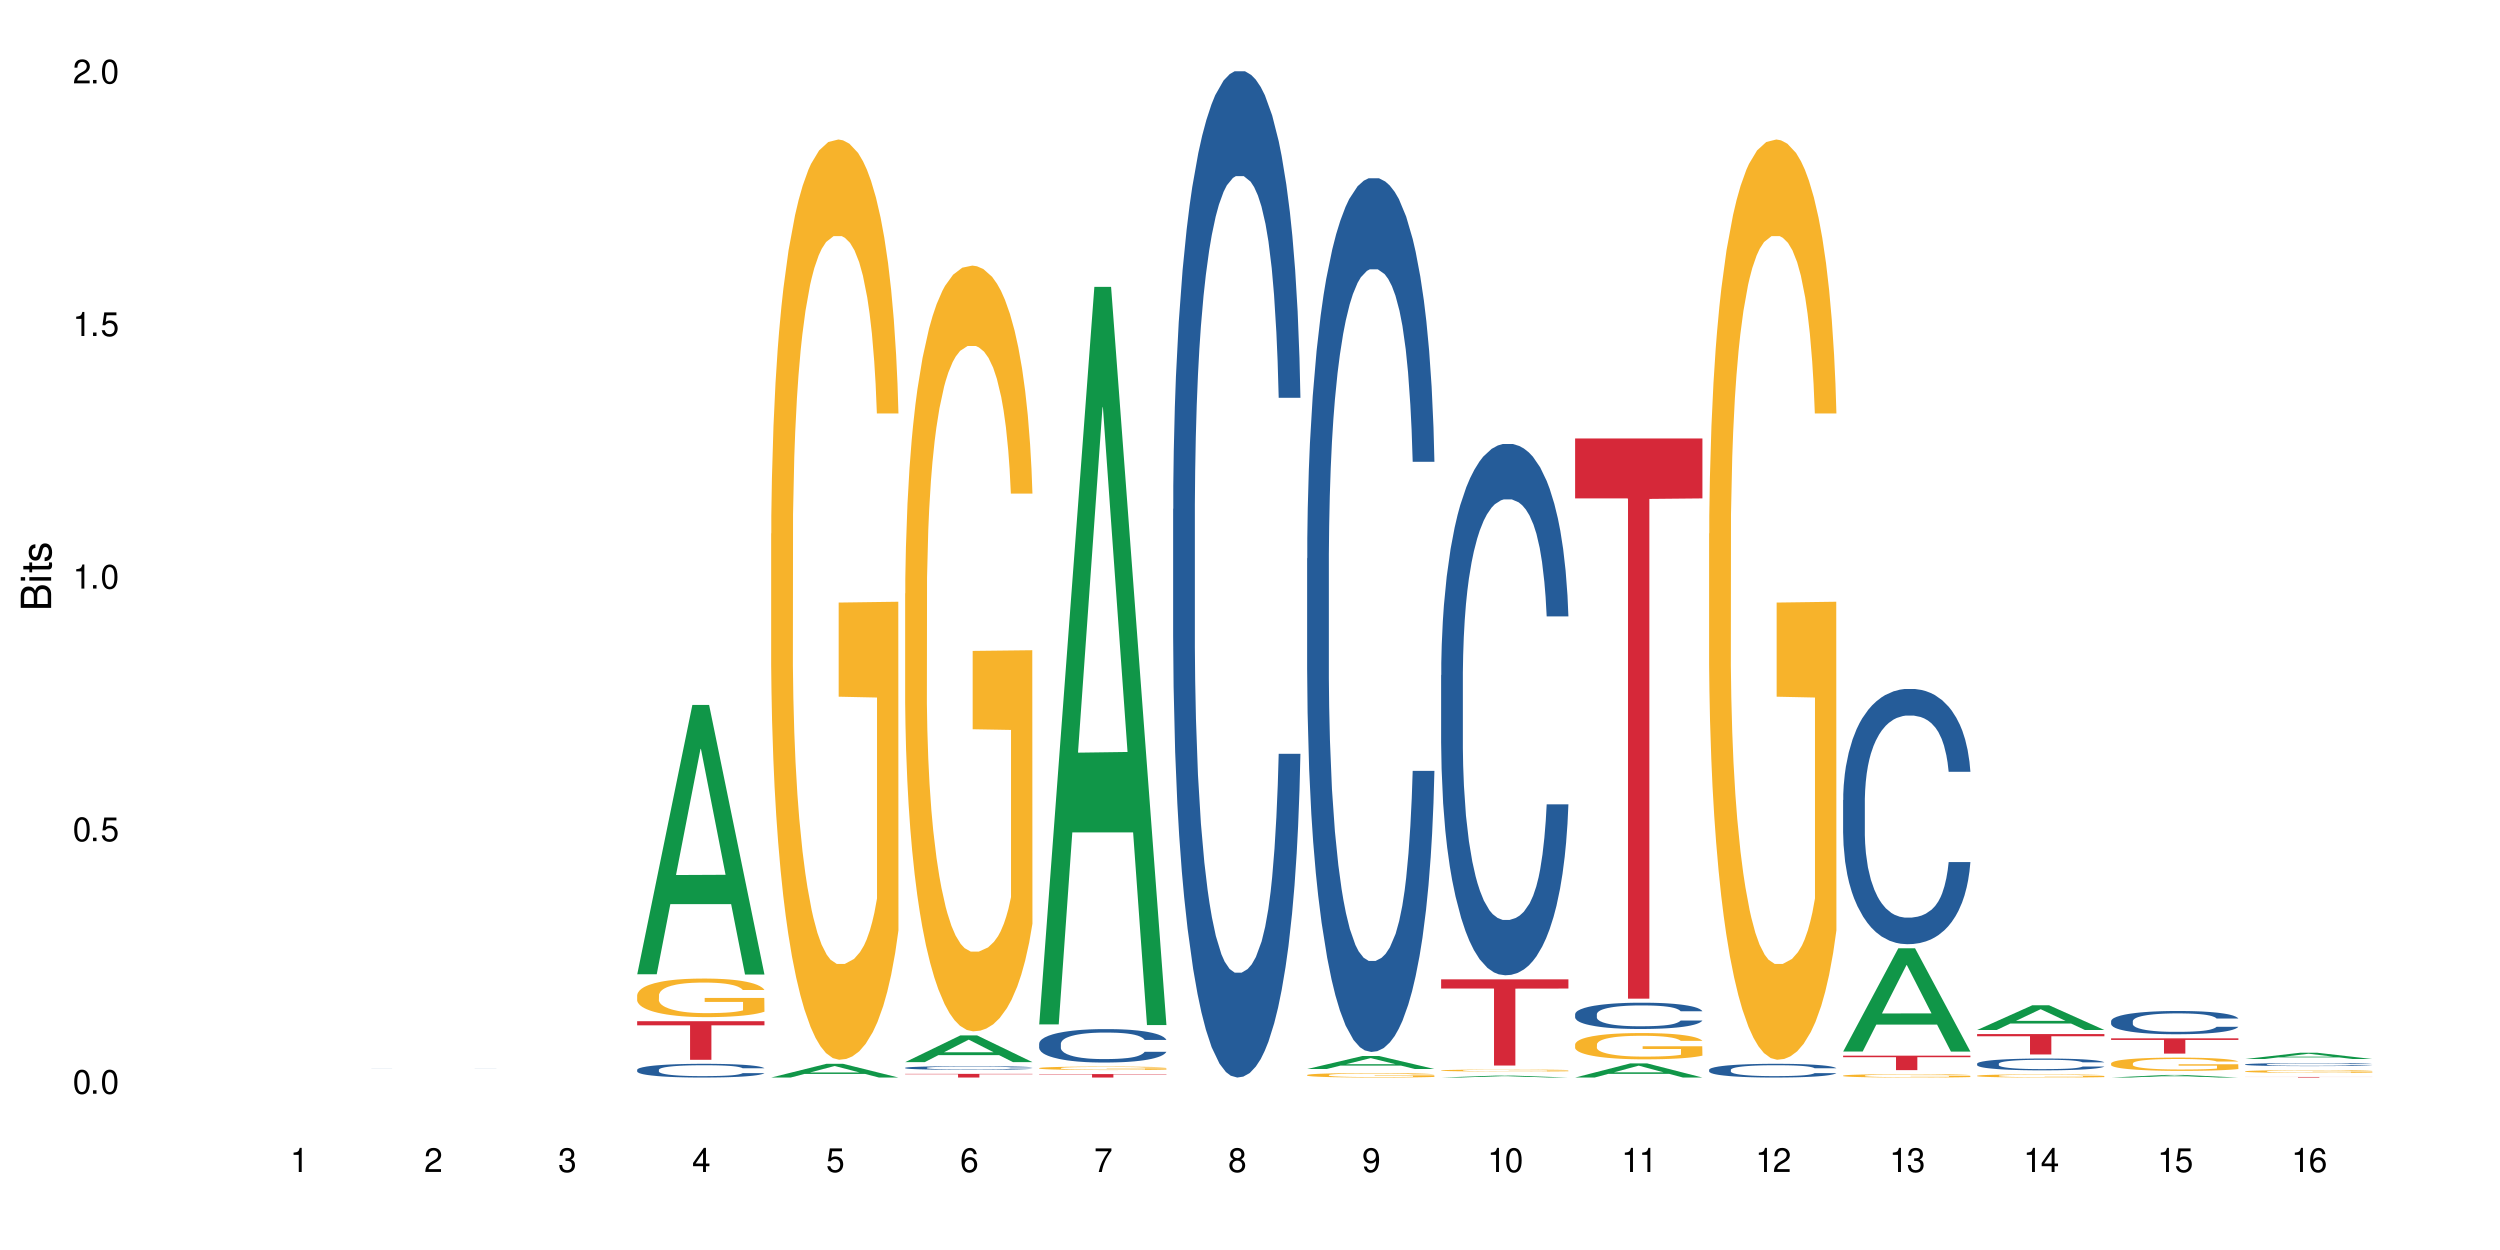 <?xml version="1.0" encoding="UTF-8"?>
<svg xmlns="http://www.w3.org/2000/svg" xmlns:xlink="http://www.w3.org/1999/xlink" width="720" height="360" viewBox="0 0 720 360">
<defs>
<g>
<g id="glyph-0-0">
</g>
<g id="glyph-0-1">
<path d="M 2.641 -6.938 C 2 -6.938 1.422 -6.656 1.078 -6.172 C 0.641 -5.562 0.406 -4.641 0.406 -3.359 C 0.406 -1.016 1.188 0.219 2.641 0.219 C 4.078 0.219 4.859 -1.016 4.859 -3.297 C 4.859 -4.641 4.656 -5.547 4.203 -6.172 C 3.844 -6.656 3.281 -6.938 2.641 -6.938 Z M 2.641 -6.188 C 3.547 -6.188 4 -5.25 4 -3.375 C 4 -1.406 3.562 -0.484 2.625 -0.484 C 1.734 -0.484 1.281 -1.438 1.281 -3.344 C 1.281 -5.25 1.734 -6.188 2.641 -6.188 Z M 2.641 -6.188 "/>
</g>
<g id="glyph-0-2">
<path d="M 1.828 -1 L 0.828 -1 L 0.828 0 L 1.828 0 Z M 1.828 -1 "/>
</g>
<g id="glyph-0-3">
<path d="M 4.562 -6.797 L 1.062 -6.797 L 0.547 -3.094 L 1.328 -3.094 C 1.719 -3.562 2.047 -3.734 2.578 -3.734 C 3.484 -3.734 4.062 -3.109 4.062 -2.094 C 4.062 -1.125 3.484 -0.531 2.578 -0.531 C 1.828 -0.531 1.375 -0.906 1.188 -1.672 L 0.328 -1.672 C 0.453 -1.109 0.547 -0.844 0.75 -0.594 C 1.125 -0.078 1.828 0.219 2.594 0.219 C 3.969 0.219 4.922 -0.781 4.922 -2.219 C 4.922 -3.562 4.031 -4.484 2.719 -4.484 C 2.25 -4.484 1.859 -4.359 1.469 -4.062 L 1.734 -5.969 L 4.562 -5.969 Z M 4.562 -6.797 "/>
</g>
<g id="glyph-0-4">
<path d="M 2.484 -4.938 L 2.484 0 L 3.328 0 L 3.328 -6.938 L 2.766 -6.938 C 2.469 -5.875 2.281 -5.734 0.984 -5.562 L 0.984 -4.938 Z M 2.484 -4.938 "/>
</g>
<g id="glyph-0-5">
<path d="M 4.859 -0.828 L 1.281 -0.828 C 1.359 -1.406 1.672 -1.781 2.5 -2.281 L 3.469 -2.828 C 4.406 -3.344 4.906 -4.062 4.906 -4.906 C 4.906 -5.484 4.672 -6.031 4.266 -6.406 C 3.859 -6.766 3.375 -6.938 2.719 -6.938 C 1.859 -6.938 1.219 -6.625 0.844 -6.031 C 0.609 -5.672 0.5 -5.234 0.484 -4.531 L 1.328 -4.531 C 1.359 -5.016 1.406 -5.281 1.531 -5.516 C 1.75 -5.938 2.188 -6.203 2.703 -6.203 C 3.469 -6.203 4.031 -5.641 4.031 -4.891 C 4.031 -4.344 3.719 -3.859 3.125 -3.516 L 2.234 -3 C 0.812 -2.172 0.406 -1.531 0.328 -0.016 L 4.859 -0.016 Z M 4.859 -0.828 "/>
</g>
<g id="glyph-0-6">
<path d="M 2.125 -3.188 L 2.578 -3.188 C 3.5 -3.188 3.984 -2.766 3.984 -1.922 C 3.984 -1.062 3.469 -0.531 2.594 -0.531 C 1.656 -0.531 1.203 -1 1.156 -2.016 L 0.312 -2.016 C 0.344 -1.453 0.438 -1.094 0.609 -0.781 C 0.953 -0.109 1.625 0.219 2.547 0.219 C 3.953 0.219 4.859 -0.625 4.859 -1.938 C 4.859 -2.828 4.516 -3.297 3.703 -3.594 C 4.344 -3.844 4.656 -4.328 4.656 -5.031 C 4.656 -6.219 3.875 -6.938 2.578 -6.938 C 1.203 -6.938 0.484 -6.172 0.453 -4.703 L 1.297 -4.703 C 1.312 -5.125 1.344 -5.359 1.453 -5.578 C 1.641 -5.969 2.062 -6.203 2.594 -6.203 C 3.344 -6.203 3.797 -5.75 3.797 -5 C 3.797 -4.516 3.609 -4.219 3.25 -4.047 C 3.016 -3.953 2.703 -3.922 2.125 -3.906 Z M 2.125 -3.188 "/>
</g>
<g id="glyph-0-7">
<path d="M 3.141 -1.672 L 3.141 0 L 3.984 0 L 3.984 -1.672 L 4.984 -1.672 L 4.984 -2.438 L 3.984 -2.438 L 3.984 -6.938 L 3.359 -6.938 L 0.266 -2.578 L 0.266 -1.672 Z M 3.141 -2.438 L 1 -2.438 L 3.141 -5.5 Z M 3.141 -2.438 "/>
</g>
<g id="glyph-0-8">
<path d="M 4.781 -5.125 C 4.609 -6.266 3.891 -6.938 2.844 -6.938 C 2.094 -6.938 1.422 -6.578 1.031 -5.953 C 0.594 -5.266 0.406 -4.422 0.406 -3.172 C 0.406 -2 0.578 -1.25 0.984 -0.641 C 1.359 -0.078 1.953 0.219 2.703 0.219 C 3.984 0.219 4.922 -0.75 4.922 -2.094 C 4.922 -3.375 4.062 -4.281 2.844 -4.281 C 2.172 -4.281 1.641 -4.031 1.281 -3.516 C 1.281 -5.234 1.828 -6.188 2.797 -6.188 C 3.391 -6.188 3.797 -5.797 3.938 -5.125 Z M 2.734 -3.531 C 3.547 -3.531 4.062 -2.953 4.062 -2.031 C 4.062 -1.156 3.484 -0.531 2.703 -0.531 C 1.922 -0.531 1.328 -1.188 1.328 -2.078 C 1.328 -2.938 1.906 -3.531 2.734 -3.531 Z M 2.734 -3.531 "/>
</g>
<g id="glyph-0-9">
<path d="M 4.984 -6.797 L 0.438 -6.797 L 0.438 -5.969 L 4.109 -5.969 C 2.5 -3.656 1.828 -2.234 1.328 0 L 2.219 0 C 2.594 -2.172 3.453 -4.047 4.984 -6.094 Z M 4.984 -6.797 "/>
</g>
<g id="glyph-0-10">
<path d="M 3.75 -3.656 C 4.469 -4.094 4.688 -4.438 4.688 -5.078 C 4.688 -6.172 3.844 -6.938 2.641 -6.938 C 1.438 -6.938 0.594 -6.172 0.594 -5.094 C 0.594 -4.438 0.812 -4.094 1.516 -3.656 C 0.734 -3.266 0.359 -2.703 0.359 -1.922 C 0.359 -0.656 1.281 0.219 2.641 0.219 C 3.984 0.219 4.922 -0.656 4.922 -1.922 C 4.922 -2.703 4.531 -3.266 3.75 -3.656 Z M 2.641 -6.188 C 3.359 -6.188 3.812 -5.75 3.812 -5.062 C 3.812 -4.406 3.344 -3.984 2.641 -3.984 C 1.922 -3.984 1.453 -4.406 1.453 -5.078 C 1.453 -5.75 1.922 -6.188 2.641 -6.188 Z M 2.641 -3.266 C 3.484 -3.266 4.062 -2.719 4.062 -1.906 C 4.062 -1.078 3.484 -0.531 2.625 -0.531 C 1.797 -0.531 1.219 -1.094 1.219 -1.906 C 1.219 -2.719 1.781 -3.266 2.641 -3.266 Z M 2.641 -3.266 "/>
</g>
<g id="glyph-0-11">
<path d="M 0.516 -1.578 C 0.672 -0.453 1.406 0.219 2.438 0.219 C 3.188 0.219 3.859 -0.141 4.266 -0.766 C 4.688 -1.453 4.891 -2.297 4.891 -3.547 C 4.891 -4.719 4.703 -5.453 4.312 -6.078 C 3.938 -6.641 3.344 -6.938 2.594 -6.938 C 1.297 -6.938 0.359 -5.969 0.359 -4.625 C 0.359 -3.344 1.234 -2.453 2.453 -2.453 C 3.094 -2.453 3.578 -2.672 4.016 -3.203 C 4 -1.484 3.469 -0.531 2.5 -0.531 C 1.906 -0.531 1.484 -0.906 1.359 -1.578 Z M 2.578 -6.203 C 3.375 -6.203 3.969 -5.531 3.969 -4.641 C 3.969 -3.797 3.391 -3.188 2.547 -3.188 C 1.734 -3.188 1.234 -3.766 1.234 -4.688 C 1.234 -5.562 1.797 -6.203 2.578 -6.203 Z M 2.578 -6.203 "/>
</g>
<g id="glyph-1-0">
</g>
<g id="glyph-1-1">
<path d="M 0 -0.953 L 0 -4.891 C 0 -5.719 -0.234 -6.344 -0.734 -6.797 C -1.188 -7.234 -1.812 -7.469 -2.5 -7.469 C -3.547 -7.469 -4.188 -7 -4.625 -5.875 C -4.984 -6.688 -5.625 -7.094 -6.531 -7.094 C -7.172 -7.094 -7.734 -6.859 -8.141 -6.391 C -8.562 -5.922 -8.75 -5.344 -8.75 -4.5 L -8.75 -0.953 Z M -4.984 -2.062 L -7.766 -2.062 L -7.766 -4.219 C -7.766 -4.844 -7.688 -5.203 -7.453 -5.5 C -7.219 -5.812 -6.859 -5.969 -6.375 -5.969 C -5.891 -5.969 -5.531 -5.812 -5.297 -5.5 C -5.062 -5.203 -4.984 -4.844 -4.984 -4.219 Z M -0.984 -2.062 L -4 -2.062 L -4 -4.781 C -4 -5.766 -3.438 -6.359 -2.484 -6.359 C -1.547 -6.359 -0.984 -5.766 -0.984 -4.781 Z M -0.984 -2.062 "/>
</g>
<g id="glyph-1-2">
<path d="M -6.281 -1.797 L -6.281 -0.797 L 0 -0.797 L 0 -1.797 Z M -8.75 -1.797 L -8.75 -0.797 L -7.484 -0.797 L -7.484 -1.797 Z M -8.75 -1.797 "/>
</g>
<g id="glyph-1-3">
<path d="M -6.281 -3.047 L -6.281 -2.016 L -8.016 -2.016 L -8.016 -1.016 L -6.281 -1.016 L -6.281 -0.172 L -5.469 -0.172 L -5.469 -1.016 L -0.719 -1.016 C -0.078 -1.016 0.281 -1.453 0.281 -2.234 C 0.281 -2.5 0.25 -2.719 0.188 -3.047 L -0.641 -3.047 C -0.609 -2.906 -0.594 -2.766 -0.594 -2.562 C -0.594 -2.141 -0.719 -2.016 -1.156 -2.016 L -5.469 -2.016 L -5.469 -3.047 Z M -6.281 -3.047 "/>
</g>
<g id="glyph-1-4">
<path d="M -4.531 -5.25 C -5.766 -5.25 -6.469 -4.422 -6.469 -2.969 C -6.469 -1.516 -5.719 -0.562 -4.547 -0.562 C -3.562 -0.562 -3.094 -1.062 -2.734 -2.562 L -2.516 -3.484 C -2.344 -4.188 -2.094 -4.469 -1.641 -4.469 C -1.047 -4.469 -0.641 -3.875 -0.641 -3 C -0.641 -2.453 -0.797 -2 -1.062 -1.75 C -1.25 -1.594 -1.422 -1.531 -1.875 -1.469 L -1.875 -0.406 C -0.422 -0.453 0.281 -1.266 0.281 -2.922 C 0.281 -4.5 -0.5 -5.516 -1.719 -5.516 C -2.656 -5.516 -3.172 -4.984 -3.469 -3.734 L -3.703 -2.766 C -3.891 -1.953 -4.156 -1.609 -4.594 -1.609 C -5.188 -1.609 -5.547 -2.125 -5.547 -2.938 C -5.547 -3.75 -5.203 -4.172 -4.531 -4.203 Z M -4.531 -5.25 "/>
</g>
</g>
</defs>
<rect x="-72" y="-36" width="864" height="432" fill="rgb(100%, 100%, 100%)" fill-opacity="1"/>
<path fill-rule="nonzero" fill="rgb(14.51%, 36.078%, 60%)" fill-opacity="1" d="M 106.32 307.801 L 106.5 307.801 L 106.812 307.797 L 107.93 307.797 L 109.047 307.793 L 114.684 307.793 L 115.891 307.789 L 134.844 307.789 L 136.723 307.793 L 141.461 307.793 L 142.176 307.797 L 142.98 307.797 L 135.383 307.797 L 134.711 307.793 L 115.754 307.793 L 115.086 307.797 L 112.848 307.797 L 112.668 307.801 L 112.582 307.801 L 112.582 307.805 L 112.895 307.805 L 113.473 307.809 L 116.781 307.809 L 117.5 307.812 L 132.832 307.812 L 133.727 307.809 L 136.453 307.809 L 136.723 307.805 L 142.98 307.805 L 142.715 307.809 L 141.281 307.809 L 140.566 307.812 L 130.152 307.812 L 128.406 307.816 L 121.523 307.816 L 119.688 307.812 L 110.48 307.812 L 109.496 307.809 L 107.527 307.809 L 106.902 307.805 L 106.32 307.805 Z M 106.32 307.801 "/>
<path fill-rule="nonzero" fill="rgb(6.275%, 58.824%, 28.235%)" fill-opacity="1" d="M 183.5 280.582 L 183.543 280.512 L 199.402 203.023 L 204.223 203.023 L 220.164 280.656 L 214.562 280.656 L 210.566 260.391 L 193.059 260.391 L 189.141 280.582 L 183.5 280.582 L 194.742 252.008 L 208.961 251.938 L 201.871 215.707 L 201.793 215.637 L 201.715 215.855 L 194.703 251.938 L 194.742 252.008 Z M 183.5 280.582 "/>
<path fill-rule="nonzero" fill="rgb(14.51%, 36.078%, 60%)" fill-opacity="1" d="M 183.5 308.098 L 183.547 308.098 L 183.547 308.008 L 183.68 307.871 L 183.992 307.699 L 184.309 307.578 L 185.113 307.367 L 186.23 307.16 L 187.391 307 L 188.242 306.906 L 189 306.836 L 190.746 306.703 L 191.863 306.633 L 193.07 306.57 L 194.543 306.512 L 195.617 306.473 L 198.031 306.414 L 199.82 306.391 L 201.207 306.379 L 204.203 306.379 L 205.988 306.395 L 207.285 306.414 L 208.719 306.441 L 209.926 306.473 L 212.027 306.555 L 213.902 306.656 L 214.754 306.711 L 216.094 306.824 L 217.121 306.934 L 217.84 307.027 L 218.645 307.16 L 219.359 307.324 L 219.895 307.508 L 220.164 307.664 L 213.902 307.664 L 213.59 307.52 L 213.234 307.406 L 212.562 307.258 L 211.891 307.152 L 210.953 307.047 L 210.102 306.98 L 208.941 306.91 L 207.914 306.867 L 206.84 306.836 L 205.812 306.812 L 203.844 306.793 L 201.562 306.793 L 200.715 306.801 L 198.973 306.828 L 198.031 306.852 L 196.691 306.902 L 195.754 306.949 L 194.633 307.023 L 193.875 307.086 L 192.934 307.18 L 192.266 307.262 L 191.504 307.379 L 191.059 307.473 L 190.656 307.57 L 190.297 307.691 L 190.031 307.816 L 189.852 307.953 L 189.762 308.082 L 189.762 308.641 L 189.852 308.773 L 190.074 308.922 L 190.656 309.145 L 191.504 309.336 L 192.488 309.488 L 193.426 309.594 L 193.965 309.645 L 194.68 309.703 L 195.797 309.777 L 197.406 309.848 L 198.344 309.879 L 199.777 309.906 L 201.25 309.922 L 203.219 309.922 L 204.961 309.906 L 206.125 309.887 L 207.332 309.859 L 208.984 309.797 L 210.016 309.738 L 210.906 309.672 L 211.578 309.602 L 212.027 309.543 L 212.695 309.434 L 213.234 309.309 L 213.637 309.184 L 213.902 309.062 L 220.164 309.062 L 219.895 309.207 L 219.492 309.348 L 219.09 309.449 L 218.465 309.578 L 217.75 309.688 L 216.719 309.816 L 215.871 309.898 L 214.754 309.988 L 213.727 310.059 L 212.605 310.121 L 210.953 310.191 L 209.879 310.227 L 208.719 310.262 L 207.332 310.289 L 205.586 310.312 L 203.711 310.328 L 201.965 310.332 L 200.09 310.324 L 198.703 310.312 L 196.871 310.277 L 194.59 310.215 L 192.934 310.145 L 191.641 310.074 L 190.52 310.004 L 189.27 309.906 L 187.66 309.746 L 186.676 309.625 L 186.004 309.523 L 185.246 309.383 L 184.711 309.254 L 184.082 309.055 L 183.637 308.797 L 183.5 308.598 Z M 183.5 308.098 "/>
<path fill-rule="nonzero" fill="rgb(96.863%, 70.196%, 16.863%)" fill-opacity="1" d="M 183.5 286.582 L 183.547 286.57 L 183.547 286.367 L 183.727 285.91 L 184.172 285.281 L 184.754 284.766 L 185.379 284.359 L 185.781 284.145 L 186.453 283.84 L 187.035 283.617 L 188.508 283.16 L 190.387 282.734 L 191.414 282.551 L 192.578 282.379 L 194.23 282.188 L 194.992 282.113 L 197.316 281.953 L 199.953 281.852 L 202.859 281.82 L 204.203 281.832 L 206.035 281.871 L 208.539 281.984 L 209.969 282.086 L 211.086 282.188 L 212.25 282.316 L 213.68 282.52 L 215.02 282.766 L 216.094 283.008 L 217.168 283.312 L 218.062 283.637 L 218.82 283.992 L 219.492 284.418 L 219.895 284.773 L 220.164 285.129 L 213.949 285.129 L 213.59 284.773 L 213.188 284.5 L 212.52 284.164 L 211.848 283.922 L 211.176 283.73 L 209.926 283.465 L 208.852 283.301 L 207.512 283.16 L 206.215 283.07 L 204.738 283.008 L 203.844 282.988 L 201.477 282.988 L 199.328 283.059 L 198.078 283.141 L 197.184 283.223 L 195.93 283.375 L 195.172 283.496 L 194.723 283.578 L 193.383 283.891 L 192.488 284.176 L 191.996 284.367 L 191.371 284.672 L 190.922 284.945 L 190.434 285.352 L 190.164 285.656 L 189.805 286.348 L 189.762 288.176 L 189.895 288.562 L 190.164 288.977 L 190.52 289.344 L 191.059 289.727 L 191.594 290.023 L 192.531 290.418 L 193.336 290.684 L 193.965 290.855 L 195.172 291.129 L 195.664 291.219 L 196.824 291.402 L 198.031 291.547 L 199.508 291.668 L 200.625 291.727 L 202.414 291.777 L 204.695 291.777 L 207.375 291.719 L 209.074 291.637 L 210.238 291.555 L 210.996 291.484 L 211.938 291.371 L 212.605 291.27 L 213.234 291.16 L 213.992 290.988 L 213.992 288.562 L 202.949 288.551 L 202.949 287.414 L 220.117 287.402 L 220.164 291.371 L 219.223 291.648 L 218.062 291.91 L 216.945 292.113 L 215.781 292.285 L 214.129 292.48 L 212.785 292.602 L 210.73 292.742 L 208.852 292.836 L 206.883 292.895 L 205.141 292.926 L 203.086 292.938 L 201.25 292.914 L 199.285 292.855 L 197.719 292.773 L 196.289 292.672 L 194.859 292.539 L 193.07 292.328 L 191.906 292.156 L 190.699 291.941 L 189.492 291.688 L 188.418 291.414 L 187.703 291.199 L 186.988 290.957 L 186.23 290.652 L 185.516 290.309 L 184.977 289.992 L 184.484 289.637 L 184.129 289.301 L 183.77 288.844 L 183.59 288.48 L 183.5 288.164 Z M 183.5 286.582 "/>
<path fill-rule="nonzero" fill="rgb(83.922%, 15.686%, 22.353%)" fill-opacity="1" d="M 183.5 294.102 L 220.164 294.102 L 220.164 295.289 L 204.883 295.301 L 204.883 305.215 L 198.738 305.215 L 198.738 295.312 L 198.648 295.289 L 183.5 295.289 Z M 183.5 294.102 "/>
<path fill-rule="nonzero" fill="rgb(6.275%, 58.824%, 28.235%)" fill-opacity="1" d="M 222.094 310.328 L 222.133 310.324 L 237.996 306.379 L 242.812 306.379 L 258.754 310.332 L 253.152 310.332 L 249.156 309.301 L 231.648 309.301 L 227.73 310.328 L 222.094 310.328 L 233.332 308.871 L 247.551 308.867 L 240.461 307.023 L 240.383 307.02 L 240.305 307.031 L 233.293 308.867 L 233.332 308.871 Z M 222.094 310.328 "/>
<path fill-rule="nonzero" fill="rgb(96.863%, 70.196%, 16.863%)" fill-opacity="1" d="M 222.094 153.691 L 222.137 153.449 L 222.137 148.609 L 222.316 137.715 L 222.762 122.711 L 223.344 110.367 L 223.969 100.684 L 224.371 95.602 L 225.043 88.34 L 225.625 83.016 L 227.098 72.121 L 228.977 61.957 L 230.004 57.598 L 231.168 53.484 L 232.82 48.887 L 233.582 47.191 L 235.906 43.32 L 238.543 40.898 L 241.449 40.172 L 242.793 40.414 L 244.625 41.383 L 247.129 44.043 L 248.559 46.465 L 249.676 48.887 L 250.84 52.031 L 252.27 56.875 L 253.613 62.684 L 254.684 68.492 L 255.758 75.754 L 256.652 83.5 L 257.41 91.969 L 258.082 102.137 L 258.484 110.609 L 258.754 119.078 L 252.539 119.078 L 252.18 110.609 L 251.777 104.07 L 251.109 96.086 L 250.438 90.277 L 249.766 85.676 L 248.516 79.383 L 247.441 75.512 L 246.102 72.121 L 244.805 69.945 L 243.328 68.492 L 242.434 68.008 L 240.066 68.008 L 237.918 69.703 L 236.668 71.637 L 235.773 73.574 L 234.52 77.203 L 233.762 80.109 L 233.312 82.047 L 231.973 89.551 L 231.078 96.328 L 230.586 100.926 L 229.961 108.188 L 229.516 114.723 L 229.023 124.402 L 228.754 131.664 L 228.395 148.125 L 228.352 191.691 L 228.484 200.891 L 228.754 210.816 L 229.113 219.527 L 229.648 228.727 L 230.184 235.746 L 231.125 245.184 L 231.93 251.48 L 232.555 255.594 L 233.762 262.129 L 234.254 264.309 L 235.414 268.664 L 236.621 272.051 L 238.098 274.957 L 239.215 276.41 L 241.004 277.621 L 243.285 277.621 L 245.965 276.168 L 247.664 274.23 L 248.828 272.293 L 249.586 270.602 L 250.527 267.938 L 251.199 265.516 L 251.824 262.855 L 252.582 258.738 L 252.582 200.891 L 241.539 200.648 L 241.539 173.539 L 258.707 173.297 L 258.754 267.938 L 257.812 274.473 L 256.652 280.766 L 255.535 285.605 L 254.371 289.723 L 252.719 294.32 L 251.375 297.227 L 249.32 300.613 L 247.441 302.793 L 245.477 304.246 L 243.73 304.973 L 241.676 305.215 L 239.84 304.73 L 237.875 303.277 L 236.309 301.34 L 234.879 298.918 L 233.449 295.773 L 231.66 290.691 L 230.496 286.574 L 229.289 281.492 L 228.082 275.441 L 227.012 268.906 L 226.293 263.824 L 225.578 258.016 L 224.82 250.754 L 224.105 242.523 L 223.566 235.02 L 223.074 226.547 L 222.719 218.559 L 222.359 207.668 L 222.184 198.953 L 222.094 191.449 Z M 222.094 153.691 "/>
<path fill-rule="nonzero" fill="rgb(6.275%, 58.824%, 28.235%)" fill-opacity="1" d="M 260.684 305.891 L 260.723 305.883 L 276.586 298.195 L 281.402 298.195 L 297.344 305.898 L 291.742 305.898 L 287.746 303.887 L 270.238 303.887 L 266.324 305.891 L 260.684 305.891 L 271.922 303.055 L 286.141 303.047 L 279.051 299.453 L 278.973 299.445 L 278.895 299.469 L 271.883 303.047 L 271.922 303.055 Z M 260.684 305.891 "/>
<path fill-rule="nonzero" fill="rgb(14.51%, 36.078%, 60%)" fill-opacity="1" d="M 260.684 307.52 L 260.727 307.52 L 260.727 307.496 L 260.863 307.461 L 261.176 307.414 L 261.488 307.383 L 262.293 307.324 L 263.41 307.27 L 264.57 307.227 L 265.422 307.203 L 266.184 307.184 L 267.926 307.148 L 269.043 307.129 L 270.25 307.113 L 271.727 307.098 L 272.797 307.086 L 275.211 307.07 L 277 307.066 L 278.387 307.062 L 281.383 307.062 L 283.172 307.066 L 284.469 307.07 L 285.898 307.078 L 287.105 307.086 L 289.207 307.109 L 291.086 307.137 L 291.934 307.152 L 293.273 307.18 L 294.305 307.211 L 295.02 307.234 L 295.824 307.27 L 296.539 307.312 L 297.074 307.363 L 297.344 307.402 L 291.086 307.402 L 290.77 307.367 L 290.414 307.336 L 289.742 307.297 L 289.074 307.27 L 288.133 307.242 L 287.285 307.223 L 286.121 307.203 L 285.094 307.191 L 284.02 307.184 L 282.992 307.176 L 281.023 307.172 L 278.746 307.172 L 277.895 307.176 L 276.152 307.18 L 275.211 307.188 L 273.871 307.203 L 272.934 307.215 L 271.816 307.234 L 271.055 307.25 L 270.117 307.273 L 269.445 307.297 L 268.684 307.328 L 268.238 307.352 L 267.836 307.379 L 267.477 307.41 L 267.211 307.445 L 267.031 307.48 L 266.941 307.516 L 266.941 307.664 L 267.031 307.699 L 267.254 307.738 L 267.836 307.797 L 268.684 307.852 L 269.668 307.891 L 270.609 307.918 L 271.145 307.934 L 271.859 307.949 L 272.977 307.969 L 274.586 307.988 L 275.527 307.992 L 276.957 308 L 278.434 308.004 L 280.398 308.004 L 282.141 308 L 283.305 307.996 L 284.512 307.988 L 286.168 307.973 L 287.195 307.957 L 288.09 307.938 L 288.758 307.922 L 289.207 307.906 L 289.879 307.875 L 290.414 307.844 L 290.816 307.809 L 291.086 307.777 L 297.344 307.777 L 297.074 307.816 L 296.672 307.852 L 296.27 307.879 L 295.645 307.914 L 294.93 307.945 L 293.902 307.977 L 293.051 308 L 291.934 308.023 L 290.906 308.043 L 289.789 308.059 L 288.133 308.078 L 287.059 308.086 L 285.898 308.098 L 284.512 308.105 L 282.77 308.109 L 280.891 308.113 L 279.148 308.117 L 277.27 308.113 L 275.883 308.109 L 274.051 308.102 L 271.77 308.082 L 270.117 308.066 L 268.82 308.047 L 267.703 308.027 L 266.449 308 L 264.84 307.961 L 263.855 307.926 L 263.188 307.898 L 262.426 307.863 L 261.891 307.828 L 261.266 307.773 L 260.816 307.707 L 260.684 307.652 Z M 260.684 307.52 "/>
<path fill-rule="nonzero" fill="rgb(96.863%, 70.196%, 16.863%)" fill-opacity="1" d="M 260.684 170.949 L 260.727 170.746 L 260.727 166.719 L 260.906 157.656 L 261.352 145.168 L 261.934 134.898 L 262.559 126.84 L 262.961 122.609 L 263.633 116.57 L 264.215 112.137 L 265.691 103.074 L 267.566 94.613 L 268.598 90.988 L 269.758 87.566 L 271.414 83.738 L 272.172 82.328 L 274.496 79.105 L 277.137 77.094 L 280.043 76.488 L 281.383 76.691 L 283.215 77.496 L 285.719 79.711 L 287.148 81.727 L 288.27 83.738 L 289.43 86.355 L 290.859 90.387 L 292.203 95.219 L 293.273 100.055 L 294.348 106.094 L 295.242 112.539 L 296.004 119.59 L 296.672 128.047 L 297.074 135.098 L 297.344 142.148 L 291.129 142.148 L 290.77 135.098 L 290.367 129.66 L 289.699 123.012 L 289.027 118.18 L 288.355 114.352 L 287.105 109.117 L 286.031 105.895 L 284.691 103.074 L 283.395 101.262 L 281.918 100.055 L 281.023 99.648 L 278.656 99.648 L 276.508 101.059 L 275.258 102.672 L 274.363 104.281 L 273.113 107.305 L 272.352 109.719 L 271.906 111.332 L 270.562 117.574 L 269.668 123.215 L 269.176 127.043 L 268.551 133.086 L 268.105 138.523 L 267.613 146.578 L 267.344 152.621 L 266.988 166.316 L 266.941 202.57 L 267.074 210.223 L 267.344 218.48 L 267.703 225.73 L 268.238 233.387 L 268.773 239.227 L 269.715 247.082 L 270.52 252.316 L 271.145 255.742 L 272.352 261.18 L 272.844 262.992 L 274.004 266.617 L 275.211 269.438 L 276.688 271.855 L 277.805 273.062 L 279.594 274.07 L 281.875 274.07 L 284.559 272.859 L 286.254 271.25 L 287.418 269.637 L 288.18 268.23 L 289.117 266.012 L 289.789 264 L 290.414 261.785 L 291.172 258.359 L 291.172 210.223 L 280.129 210.023 L 280.129 187.465 L 297.297 187.262 L 297.344 266.012 L 296.406 271.453 L 295.242 276.688 L 294.125 280.715 L 292.961 284.141 L 291.309 287.965 L 289.965 290.383 L 287.91 293.203 L 286.031 295.016 L 284.066 296.223 L 282.32 296.828 L 280.266 297.031 L 278.434 296.629 L 276.465 295.418 L 274.898 293.809 L 273.469 291.793 L 272.039 289.176 L 270.25 284.945 L 269.086 281.523 L 267.879 277.293 L 266.672 272.258 L 265.602 266.82 L 264.887 262.59 L 264.168 257.754 L 263.41 251.715 L 262.695 244.867 L 262.156 238.621 L 261.668 231.574 L 261.309 224.926 L 260.949 215.863 L 260.773 208.613 L 260.684 202.367 Z M 260.684 170.949 "/>
<path fill-rule="nonzero" fill="rgb(83.922%, 15.686%, 22.353%)" fill-opacity="1" d="M 260.684 309.277 L 297.344 309.277 L 297.344 309.391 L 282.062 309.395 L 282.062 310.332 L 275.918 310.332 L 275.918 309.395 L 275.828 309.391 L 260.684 309.391 Z M 260.684 309.277 "/>
<path fill-rule="nonzero" fill="rgb(6.275%, 58.824%, 28.235%)" fill-opacity="1" d="M 299.273 295.02 L 299.312 294.82 L 315.176 82.621 L 319.992 82.621 L 335.934 295.219 L 330.332 295.219 L 326.336 239.723 L 308.828 239.723 L 304.914 295.02 L 299.273 295.02 L 310.516 216.766 L 324.73 216.566 L 317.641 117.355 L 317.562 117.156 L 317.484 117.758 L 310.477 216.566 L 310.516 216.766 Z M 299.273 295.02 "/>
<path fill-rule="nonzero" fill="rgb(14.51%, 36.078%, 60%)" fill-opacity="1" d="M 299.273 300.574 L 299.316 300.562 L 299.316 300.352 L 299.453 300.02 L 299.766 299.594 L 300.078 299.305 L 300.883 298.785 L 302 298.285 L 303.164 297.895 L 304.012 297.668 L 304.773 297.492 L 306.516 297.164 L 307.633 297 L 308.84 296.848 L 310.316 296.699 L 311.391 296.609 L 313.805 296.469 L 315.59 296.41 L 316.977 296.383 L 319.973 296.383 L 321.762 296.418 L 323.059 296.461 L 324.488 296.531 L 325.695 296.609 L 327.797 296.805 L 329.676 297.051 L 330.523 297.191 L 331.867 297.465 L 332.895 297.73 L 333.609 297.957 L 334.414 298.285 L 335.129 298.68 L 335.664 299.129 L 335.934 299.508 L 329.676 299.508 L 329.363 299.156 L 329.004 298.883 L 328.332 298.523 L 327.664 298.266 L 326.723 298.012 L 325.875 297.844 L 324.711 297.676 L 323.684 297.57 L 322.609 297.492 L 321.582 297.438 L 319.613 297.387 L 317.336 297.387 L 316.484 297.402 L 314.742 297.473 L 313.805 297.535 L 312.461 297.66 L 311.523 297.773 L 310.406 297.949 L 309.645 298.098 L 308.707 298.328 L 308.035 298.531 L 307.277 298.82 L 306.828 299.039 L 306.426 299.289 L 306.07 299.578 L 305.801 299.887 L 305.621 300.211 L 305.531 300.527 L 305.531 301.895 L 305.621 302.211 L 305.844 302.582 L 306.426 303.117 L 307.277 303.586 L 308.258 303.953 L 309.199 304.219 L 309.734 304.34 L 310.449 304.48 L 311.566 304.656 L 313.176 304.836 L 314.117 304.906 L 315.547 304.977 L 317.023 305.012 L 318.988 305.012 L 320.734 304.977 L 321.895 304.93 L 323.102 304.859 L 324.758 304.711 L 325.785 304.57 L 326.68 304.402 L 327.352 304.234 L 327.797 304.094 L 328.469 303.82 L 329.004 303.523 L 329.406 303.215 L 329.676 302.914 L 335.934 302.914 L 335.664 303.266 L 335.262 303.609 L 334.859 303.867 L 334.234 304.176 L 333.52 304.445 L 332.492 304.754 L 331.641 304.957 L 330.523 305.176 L 329.496 305.344 L 328.379 305.496 L 326.723 305.672 L 325.652 305.758 L 324.488 305.84 L 323.102 305.91 L 321.359 305.969 L 319.48 306.004 L 317.738 306.016 L 315.859 305.996 L 314.473 305.961 L 312.641 305.883 L 310.359 305.723 L 308.707 305.555 L 307.41 305.391 L 306.293 305.211 L 305.039 304.977 L 303.43 304.586 L 302.445 304.289 L 301.777 304.043 L 301.016 303.699 L 300.48 303.391 L 299.855 302.898 L 299.406 302.273 L 299.273 301.789 Z M 299.273 300.574 "/>
<path fill-rule="nonzero" fill="rgb(96.863%, 70.196%, 16.863%)" fill-opacity="1" d="M 299.273 307.605 L 299.316 307.602 L 299.316 307.586 L 299.496 307.543 L 299.945 307.488 L 300.523 307.441 L 301.152 307.406 L 301.555 307.387 L 302.223 307.359 L 302.805 307.34 L 304.281 307.297 L 306.156 307.258 L 307.188 307.242 L 308.348 307.227 L 310.004 307.211 L 310.762 307.203 L 313.086 307.191 L 315.727 307.18 L 319.973 307.18 L 321.805 307.184 L 324.309 307.191 L 325.738 307.203 L 326.859 307.211 L 328.02 307.223 L 329.449 307.242 L 330.793 307.262 L 331.867 307.285 L 332.938 307.312 L 333.832 307.34 L 334.594 307.371 L 335.262 307.41 L 335.664 307.441 L 335.934 307.473 L 329.719 307.473 L 329.363 307.441 L 328.961 307.418 L 328.289 307.387 L 327.617 307.367 L 326.949 307.348 L 325.695 307.324 L 324.621 307.312 L 323.281 307.297 L 321.984 307.289 L 320.508 307.285 L 319.613 307.281 L 317.246 307.281 L 315.102 307.289 L 313.848 307.297 L 312.953 307.305 L 311.703 307.316 L 310.941 307.328 L 310.496 307.336 L 309.152 307.363 L 308.258 307.391 L 307.766 307.406 L 307.141 307.434 L 306.695 307.457 L 306.203 307.496 L 305.934 307.523 L 305.578 307.582 L 305.531 307.746 L 305.668 307.781 L 305.934 307.82 L 306.293 307.852 L 306.828 307.887 L 307.363 307.914 L 308.305 307.949 L 309.109 307.973 L 309.734 307.988 L 310.941 308.012 L 311.434 308.02 L 312.598 308.035 L 313.805 308.047 L 315.277 308.059 L 316.395 308.066 L 318.184 308.07 L 320.465 308.07 L 323.148 308.062 L 324.848 308.059 L 326.008 308.051 L 326.77 308.043 L 327.707 308.035 L 328.379 308.023 L 329.004 308.016 L 329.766 308 L 329.766 307.781 L 318.723 307.781 L 318.723 307.68 L 335.891 307.68 L 335.934 308.035 L 334.996 308.059 L 333.832 308.082 L 332.715 308.102 L 331.551 308.113 L 329.898 308.133 L 328.559 308.145 L 326.5 308.156 L 324.621 308.164 L 322.656 308.168 L 320.91 308.172 L 317.023 308.172 L 315.055 308.164 L 313.488 308.16 L 310.629 308.137 L 308.84 308.117 L 307.68 308.102 L 306.473 308.086 L 305.266 308.062 L 304.191 308.035 L 303.477 308.02 L 302.762 307.996 L 302 307.969 L 301.285 307.938 L 300.75 307.91 L 300.258 307.879 L 299.898 307.848 L 299.543 307.809 L 299.363 307.773 L 299.273 307.746 Z M 299.273 307.605 "/>
<path fill-rule="nonzero" fill="rgb(83.922%, 15.686%, 22.353%)" fill-opacity="1" d="M 299.273 309.336 L 335.934 309.336 L 335.934 309.445 L 320.656 309.445 L 320.656 310.332 L 314.508 310.332 L 314.508 309.445 L 299.273 309.445 Z M 299.273 309.336 "/>
<path fill-rule="nonzero" fill="rgb(14.51%, 36.078%, 60%)" fill-opacity="1" d="M 337.863 146.621 L 337.906 146.355 L 337.906 140 L 338.043 129.934 L 338.355 117.215 L 338.668 108.477 L 339.473 92.844 L 340.59 77.746 L 341.754 66.09 L 342.602 59.203 L 343.363 53.902 L 345.105 44.102 L 346.223 39.07 L 347.43 34.566 L 348.906 30.062 L 349.98 27.414 L 352.395 23.176 L 354.184 21.32 L 355.566 20.527 L 358.562 20.527 L 360.352 21.586 L 361.648 22.91 L 363.078 25.031 L 364.285 27.414 L 366.387 33.242 L 368.266 40.66 L 369.113 44.898 L 370.457 53.109 L 371.484 61.055 L 372.199 67.945 L 373.004 77.746 L 373.719 89.668 L 374.254 103.176 L 374.523 114.566 L 368.266 114.566 L 367.953 103.973 L 367.594 95.758 L 366.922 84.898 L 366.254 77.215 L 365.312 69.535 L 364.465 64.5 L 363.301 59.469 L 362.273 56.289 L 361.199 53.902 L 360.172 52.316 L 358.207 50.727 L 355.926 50.727 L 355.074 51.254 L 353.332 53.375 L 352.395 55.23 L 351.051 58.938 L 350.113 62.383 L 348.996 67.68 L 348.234 72.184 L 347.297 79.07 L 346.625 85.164 L 345.867 93.906 L 345.418 100.527 L 345.016 107.945 L 344.66 116.688 L 344.391 125.957 L 344.211 135.762 L 344.121 145.297 L 344.121 186.355 L 344.211 195.895 L 344.434 207.02 L 345.016 223.18 L 345.867 237.219 L 346.848 248.344 L 347.789 256.293 L 348.324 260 L 349.039 264.238 L 350.156 269.535 L 351.766 274.836 L 352.707 276.953 L 354.137 279.074 L 355.613 280.133 L 357.578 280.133 L 359.324 279.074 L 360.484 277.75 L 361.691 275.629 L 363.348 271.125 L 364.375 266.887 L 365.27 261.855 L 365.941 256.82 L 366.387 252.582 L 367.059 244.371 L 367.594 235.363 L 367.996 226.094 L 368.266 217.086 L 374.523 217.086 L 374.254 227.684 L 373.852 238.012 L 373.449 245.695 L 372.824 254.969 L 372.109 263.18 L 371.082 272.449 L 370.23 278.543 L 369.113 285.168 L 368.086 290.199 L 366.969 294.703 L 365.312 300 L 364.242 302.648 L 363.078 305.035 L 361.691 307.152 L 359.949 309.008 L 358.07 310.066 L 356.328 310.332 L 354.449 309.801 L 353.062 308.742 L 351.23 306.359 L 348.949 301.59 L 347.297 296.559 L 346 291.523 L 344.883 286.227 L 343.629 279.074 L 342.02 267.418 L 341.039 258.41 L 340.367 250.992 L 339.605 240.664 L 339.07 231.391 L 338.445 216.555 L 337.996 197.746 L 337.863 183.18 Z M 337.863 146.621 "/>
<path fill-rule="nonzero" fill="rgb(6.275%, 58.824%, 28.235%)" fill-opacity="1" d="M 376.453 307.875 L 376.492 307.871 L 392.355 304.133 L 397.172 304.133 L 413.113 307.879 L 407.512 307.879 L 403.52 306.902 L 386.012 306.902 L 382.094 307.875 L 376.453 307.875 L 387.695 306.496 L 401.914 306.492 L 394.824 304.746 L 394.746 304.742 L 394.668 304.754 L 387.656 306.492 L 387.695 306.496 Z M 376.453 307.875 "/>
<path fill-rule="nonzero" fill="rgb(14.51%, 36.078%, 60%)" fill-opacity="1" d="M 376.453 160.824 L 376.5 160.594 L 376.5 155.074 L 376.633 146.332 L 376.945 135.293 L 377.258 127.703 L 378.062 114.133 L 379.18 101.02 L 380.344 90.902 L 381.191 84.922 L 381.953 80.32 L 383.695 71.809 L 384.812 67.438 L 386.02 63.527 L 387.496 59.617 L 388.57 57.32 L 390.984 53.641 L 392.773 52.027 L 394.156 51.34 L 397.152 51.34 L 398.941 52.258 L 400.238 53.41 L 401.668 55.25 L 402.875 57.32 L 404.977 62.379 L 406.855 68.82 L 407.703 72.5 L 409.047 79.629 L 410.074 86.531 L 410.789 92.512 L 411.594 101.02 L 412.309 111.371 L 412.848 123.102 L 413.113 132.992 L 406.855 132.992 L 406.543 123.793 L 406.184 116.66 L 405.516 107.23 L 404.844 100.562 L 403.906 93.891 L 403.055 89.52 L 401.891 85.148 L 400.863 82.391 L 399.793 80.32 L 398.762 78.941 L 396.797 77.559 L 394.516 77.559 L 393.668 78.02 L 391.922 79.859 L 390.984 81.469 L 389.641 84.691 L 388.703 87.68 L 387.586 92.281 L 386.824 96.191 L 385.887 102.172 L 385.215 107.461 L 384.457 115.051 L 384.008 120.801 L 383.605 127.242 L 383.25 134.832 L 382.98 142.883 L 382.801 151.395 L 382.711 159.672 L 382.711 195.324 L 382.801 203.605 L 383.027 213.266 L 383.605 227.297 L 384.457 239.488 L 385.441 249.148 L 386.379 256.047 L 386.914 259.27 L 387.629 262.949 L 388.75 267.547 L 390.359 272.148 L 391.297 273.988 L 392.727 275.828 L 394.203 276.75 L 396.168 276.75 L 397.914 275.828 L 399.074 274.68 L 400.281 272.84 L 401.938 268.93 L 402.965 265.246 L 403.859 260.879 L 404.531 256.508 L 404.977 252.828 L 405.648 245.695 L 406.184 237.875 L 406.586 229.828 L 406.855 222.008 L 413.113 222.008 L 412.848 231.207 L 412.445 240.176 L 412.043 246.848 L 411.414 254.898 L 410.699 262.027 L 409.672 270.078 L 408.824 275.367 L 407.703 281.117 L 406.676 285.488 L 405.559 289.398 L 403.906 294 L 402.832 296.301 L 401.668 298.371 L 400.281 300.211 L 398.539 301.82 L 396.66 302.738 L 394.918 302.969 L 393.039 302.508 L 391.656 301.59 L 389.82 299.52 L 387.543 295.379 L 385.887 291.008 L 384.59 286.641 L 383.473 282.039 L 382.223 275.828 L 380.613 265.707 L 379.629 257.887 L 378.957 251.449 L 378.195 242.477 L 377.66 234.426 L 377.035 221.547 L 376.586 205.215 L 376.453 192.566 Z M 376.453 160.824 "/>
<path fill-rule="nonzero" fill="rgb(96.863%, 70.196%, 16.863%)" fill-opacity="1" d="M 376.453 309.594 L 376.5 309.594 L 376.5 309.57 L 376.676 309.516 L 377.125 309.445 L 377.707 309.383 L 378.332 309.336 L 378.734 309.312 L 379.406 309.277 L 379.984 309.25 L 381.461 309.199 L 383.34 309.148 L 384.367 309.125 L 385.531 309.105 L 387.184 309.086 L 387.945 309.078 L 390.27 309.059 L 392.906 309.047 L 395.812 309.043 L 397.152 309.043 L 398.988 309.047 L 401.488 309.062 L 402.922 309.074 L 404.039 309.086 L 405.199 309.102 L 406.633 309.125 L 407.973 309.152 L 409.047 309.18 L 410.117 309.215 L 411.012 309.254 L 411.773 309.293 L 412.445 309.344 L 412.848 309.387 L 413.113 309.426 L 406.898 309.426 L 406.543 309.387 L 406.141 309.352 L 405.469 309.312 L 404.797 309.285 L 404.129 309.262 L 402.875 309.234 L 401.805 309.215 L 400.461 309.199 L 399.164 309.188 L 397.691 309.18 L 396.797 309.176 L 394.426 309.176 L 392.281 309.188 L 391.027 309.195 L 390.133 309.203 L 388.883 309.223 L 388.121 309.238 L 387.676 309.246 L 386.336 309.281 L 385.441 309.316 L 384.949 309.336 L 384.32 309.375 L 383.875 309.406 L 383.383 309.453 L 383.113 309.488 L 382.758 309.566 L 382.711 309.781 L 382.848 309.824 L 383.113 309.871 L 383.473 309.914 L 384.008 309.961 L 384.547 309.996 L 385.484 310.039 L 386.289 310.07 L 386.914 310.09 L 388.121 310.121 L 388.613 310.133 L 389.777 310.156 L 390.984 310.172 L 392.461 310.184 L 393.578 310.191 L 395.363 310.199 L 397.645 310.199 L 400.328 310.191 L 402.027 310.18 L 403.188 310.172 L 403.949 310.164 L 404.887 310.152 L 405.559 310.141 L 406.184 310.125 L 406.945 310.105 L 406.945 309.824 L 395.902 309.824 L 395.902 309.691 L 413.07 309.691 L 413.113 310.152 L 412.176 310.184 L 411.012 310.215 L 409.895 310.238 L 408.734 310.258 L 407.078 310.281 L 405.738 310.293 L 403.68 310.309 L 401.805 310.32 L 399.836 310.328 L 398.094 310.332 L 394.203 310.332 L 392.234 310.324 L 390.672 310.312 L 389.238 310.301 L 387.809 310.285 L 386.02 310.262 L 384.859 310.242 L 383.652 310.219 L 382.445 310.188 L 381.371 310.156 L 380.656 310.133 L 379.941 310.102 L 379.18 310.066 L 378.465 310.027 L 377.93 309.992 L 377.438 309.949 L 377.078 309.91 L 376.723 309.859 L 376.543 309.816 L 376.453 309.777 Z M 376.453 309.594 "/>
<path fill-rule="nonzero" fill="rgb(6.275%, 58.824%, 28.235%)" fill-opacity="1" d="M 415.043 310.332 L 415.082 310.332 L 430.945 309.766 L 435.762 309.766 L 451.703 310.332 L 446.105 310.332 L 442.109 310.184 L 424.602 310.184 L 420.684 310.332 L 415.043 310.332 L 426.285 310.121 L 440.504 310.121 L 433.414 309.855 L 433.336 309.855 L 433.258 309.859 L 426.246 310.121 L 426.285 310.121 Z M 415.043 310.332 "/>
<path fill-rule="nonzero" fill="rgb(14.51%, 36.078%, 60%)" fill-opacity="1" d="M 415.043 194.449 L 415.09 194.312 L 415.09 190.953 L 415.223 185.641 L 415.535 178.926 L 415.848 174.312 L 416.652 166.059 L 417.77 158.086 L 418.934 151.934 L 419.781 148.297 L 420.543 145.5 L 422.285 140.324 L 423.406 137.668 L 424.613 135.289 L 426.086 132.914 L 427.16 131.516 L 429.574 129.277 L 431.363 128.297 L 432.75 127.879 L 435.742 127.879 L 437.531 128.438 L 438.828 129.137 L 440.258 130.254 L 441.465 131.516 L 443.566 134.59 L 445.445 138.508 L 446.297 140.746 L 447.637 145.082 L 448.664 149.277 L 449.379 152.914 L 450.184 158.086 L 450.898 164.383 L 451.438 171.516 L 451.703 177.527 L 445.445 177.527 L 445.133 171.934 L 444.773 167.598 L 444.105 161.863 L 443.434 157.809 L 442.496 153.75 L 441.645 151.094 L 440.484 148.438 L 439.453 146.758 L 438.383 145.5 L 437.352 144.66 L 435.387 143.82 L 433.105 143.82 L 432.258 144.102 L 430.512 145.219 L 429.574 146.199 L 428.234 148.156 L 427.293 149.977 L 426.176 152.773 L 425.418 155.148 L 424.477 158.785 L 423.809 162.004 L 423.047 166.617 L 422.598 170.113 L 422.195 174.031 L 421.84 178.648 L 421.57 183.543 L 421.391 188.715 L 421.305 193.75 L 421.305 215.43 L 421.391 220.465 L 421.617 226.34 L 422.195 234.871 L 423.047 242.281 L 424.031 248.156 L 424.969 252.352 L 425.504 254.312 L 426.223 256.547 L 427.34 259.348 L 428.949 262.145 L 429.887 263.262 L 431.316 264.379 L 432.793 264.941 L 434.762 264.941 L 436.504 264.379 L 437.668 263.68 L 438.875 262.562 L 440.527 260.184 L 441.555 257.945 L 442.449 255.289 L 443.121 252.633 L 443.566 250.395 L 444.238 246.059 L 444.773 241.305 L 445.176 236.41 L 445.445 231.652 L 451.703 231.652 L 451.438 237.246 L 451.035 242.703 L 450.633 246.758 L 450.004 251.652 L 449.289 255.988 L 448.262 260.883 L 447.414 264.102 L 446.297 267.598 L 445.266 270.254 L 444.148 272.633 L 442.496 275.43 L 441.422 276.828 L 440.258 278.086 L 438.875 279.207 L 437.129 280.184 L 435.254 280.746 L 433.508 280.883 L 431.629 280.605 L 430.246 280.047 L 428.41 278.785 L 426.133 276.27 L 424.477 273.613 L 423.18 270.953 L 422.062 268.156 L 420.812 264.379 L 419.203 258.227 L 418.219 253.473 L 417.547 249.555 L 416.789 244.102 L 416.25 239.207 L 415.625 231.375 L 415.18 221.445 L 415.043 213.75 Z M 415.043 194.449 "/>
<path fill-rule="nonzero" fill="rgb(96.863%, 70.196%, 16.863%)" fill-opacity="1" d="M 415.043 308.273 L 415.09 308.273 L 415.09 308.266 L 415.266 308.242 L 415.715 308.207 L 416.297 308.184 L 416.922 308.16 L 417.324 308.152 L 417.996 308.137 L 418.574 308.125 L 420.051 308.102 L 421.93 308.078 L 422.957 308.07 L 424.121 308.059 L 425.773 308.051 L 426.535 308.047 L 428.859 308.039 L 431.496 308.035 L 434.402 308.031 L 435.742 308.031 L 437.578 308.035 L 440.082 308.039 L 441.512 308.047 L 442.629 308.051 L 443.793 308.059 L 445.223 308.066 L 446.562 308.082 L 447.637 308.094 L 448.711 308.109 L 449.602 308.125 L 450.363 308.145 L 451.035 308.164 L 451.438 308.184 L 451.703 308.199 L 445.488 308.199 L 445.133 308.184 L 444.73 308.168 L 444.059 308.152 L 443.391 308.141 L 442.719 308.129 L 441.465 308.117 L 440.395 308.109 L 439.051 308.102 L 437.754 308.094 L 436.281 308.094 L 435.387 308.09 L 433.016 308.09 L 430.871 308.094 L 429.617 308.098 L 428.727 308.102 L 427.473 308.109 L 426.711 308.117 L 426.266 308.121 L 424.926 308.137 L 424.031 308.152 L 423.539 308.16 L 422.914 308.176 L 422.465 308.191 L 421.973 308.211 L 421.707 308.227 L 421.348 308.262 L 421.305 308.355 L 421.438 308.375 L 421.707 308.398 L 422.062 308.418 L 422.598 308.438 L 423.137 308.453 L 424.074 308.473 L 424.879 308.484 L 425.504 308.492 L 426.711 308.508 L 427.203 308.512 L 428.367 308.523 L 429.574 308.527 L 431.051 308.535 L 432.168 308.539 L 438.918 308.539 L 440.617 308.535 L 441.781 308.531 L 442.539 308.527 L 443.477 308.52 L 444.148 308.516 L 444.773 308.508 L 445.535 308.5 L 445.535 308.375 L 434.492 308.375 L 434.492 308.316 L 451.66 308.316 L 451.703 308.52 L 450.766 308.535 L 449.602 308.547 L 448.484 308.559 L 447.324 308.566 L 445.668 308.578 L 444.328 308.582 L 442.27 308.59 L 440.395 308.594 L 438.426 308.598 L 436.684 308.602 L 434.625 308.602 L 432.793 308.598 L 430.824 308.598 L 429.262 308.594 L 427.832 308.586 L 426.398 308.578 L 424.613 308.57 L 423.449 308.559 L 422.242 308.551 L 421.035 308.535 L 419.961 308.523 L 418.531 308.5 L 417.77 308.484 L 417.055 308.465 L 416.52 308.449 L 416.027 308.43 L 415.668 308.414 L 415.312 308.391 L 415.133 308.371 L 415.043 308.355 Z M 415.043 308.273 "/>
<path fill-rule="nonzero" fill="rgb(83.922%, 15.686%, 22.353%)" fill-opacity="1" d="M 415.043 282.047 L 451.703 282.047 L 451.703 284.703 L 436.426 284.727 L 436.426 306.867 L 430.277 306.867 L 430.277 284.75 L 430.188 284.703 L 415.043 284.703 Z M 415.043 282.047 "/>
<path fill-rule="nonzero" fill="rgb(6.275%, 58.824%, 28.235%)" fill-opacity="1" d="M 453.633 310.328 L 453.672 310.324 L 469.535 306.254 L 474.355 306.254 L 490.297 310.332 L 484.695 310.332 L 480.699 309.27 L 463.191 309.27 L 459.273 310.328 L 453.633 310.328 L 464.875 308.828 L 479.094 308.824 L 472.004 306.922 L 471.926 306.918 L 471.848 306.93 L 464.836 308.824 L 464.875 308.828 Z M 453.633 310.328 "/>
<path fill-rule="nonzero" fill="rgb(14.51%, 36.078%, 60%)" fill-opacity="1" d="M 453.633 292.074 L 453.68 292.066 L 453.68 291.902 L 453.812 291.641 L 454.125 291.305 L 454.438 291.078 L 455.242 290.668 L 456.363 290.273 L 457.523 289.969 L 458.375 289.789 L 459.133 289.652 L 460.875 289.395 L 461.996 289.266 L 463.203 289.148 L 464.676 289.027 L 465.75 288.961 L 468.164 288.848 L 469.953 288.801 L 471.34 288.781 L 474.336 288.781 L 476.121 288.809 L 477.418 288.844 L 478.852 288.898 L 480.059 288.961 L 482.156 289.113 L 484.035 289.305 L 484.887 289.418 L 486.227 289.633 L 487.254 289.84 L 487.969 290.02 L 488.773 290.273 L 489.492 290.586 L 490.027 290.941 L 490.297 291.238 L 484.035 291.238 L 483.723 290.961 L 483.363 290.746 L 482.695 290.461 L 482.023 290.262 L 481.086 290.059 L 480.234 289.93 L 479.074 289.797 L 478.047 289.715 L 476.973 289.652 L 475.945 289.609 L 473.977 289.57 L 471.695 289.57 L 470.848 289.582 L 469.102 289.637 L 468.164 289.688 L 466.824 289.785 L 465.883 289.875 L 464.766 290.012 L 464.008 290.129 L 463.066 290.309 L 462.398 290.469 L 461.637 290.695 L 461.191 290.871 L 460.789 291.062 L 460.43 291.293 L 460.16 291.535 L 459.984 291.793 L 459.895 292.039 L 459.895 293.113 L 459.984 293.363 L 460.207 293.652 L 460.789 294.074 L 461.637 294.441 L 462.621 294.734 L 463.559 294.941 L 464.098 295.039 L 464.812 295.148 L 465.93 295.285 L 467.539 295.426 L 468.477 295.48 L 469.906 295.535 L 471.383 295.562 L 473.352 295.562 L 475.094 295.535 L 476.258 295.5 L 477.465 295.445 L 479.117 295.328 L 480.145 295.219 L 481.039 295.086 L 481.711 294.953 L 482.156 294.844 L 482.828 294.629 L 483.363 294.395 L 483.77 294.152 L 484.035 293.918 L 490.297 293.918 L 490.027 294.191 L 489.625 294.465 L 489.223 294.664 L 488.598 294.906 L 487.879 295.121 L 486.852 295.363 L 486.004 295.523 L 484.887 295.695 L 483.855 295.828 L 482.738 295.945 L 481.086 296.082 L 480.012 296.152 L 478.852 296.215 L 477.465 296.27 L 475.719 296.32 L 473.844 296.348 L 472.098 296.352 L 470.223 296.34 L 468.836 296.312 L 467.004 296.25 L 464.723 296.125 L 463.066 295.992 L 461.77 295.863 L 460.652 295.723 L 459.402 295.535 L 457.793 295.23 L 456.809 294.996 L 456.137 294.801 L 455.379 294.531 L 454.84 294.289 L 454.215 293.902 L 453.77 293.41 L 453.633 293.031 Z M 453.633 292.074 "/>
<path fill-rule="nonzero" fill="rgb(96.863%, 70.196%, 16.863%)" fill-opacity="1" d="M 453.633 300.762 L 453.68 300.754 L 453.68 300.617 L 453.859 300.305 L 454.305 299.875 L 454.887 299.523 L 455.512 299.246 L 455.914 299.102 L 456.586 298.895 L 457.168 298.742 L 458.641 298.43 L 460.52 298.141 L 461.547 298.016 L 462.711 297.898 L 464.363 297.766 L 465.125 297.719 L 467.449 297.605 L 470.086 297.539 L 472.992 297.516 L 474.336 297.523 L 476.168 297.551 L 478.672 297.629 L 480.102 297.695 L 481.219 297.766 L 482.383 297.855 L 483.812 297.992 L 485.152 298.16 L 486.227 298.324 L 487.301 298.535 L 488.195 298.754 L 488.953 298.996 L 489.625 299.289 L 490.027 299.531 L 490.297 299.773 L 484.082 299.773 L 483.723 299.531 L 483.32 299.344 L 482.648 299.113 L 481.98 298.949 L 481.309 298.816 L 480.059 298.637 L 478.984 298.527 L 477.641 298.43 L 476.348 298.367 L 474.871 298.324 L 473.977 298.312 L 471.605 298.312 L 469.461 298.359 L 468.211 298.414 L 467.316 298.473 L 466.062 298.574 L 465.305 298.656 L 464.855 298.715 L 463.516 298.93 L 462.621 299.121 L 462.129 299.254 L 461.504 299.461 L 461.055 299.648 L 460.562 299.922 L 460.297 300.133 L 459.938 300.602 L 459.895 301.848 L 460.027 302.109 L 460.297 302.395 L 460.652 302.641 L 461.191 302.906 L 461.727 303.105 L 462.664 303.375 L 463.469 303.555 L 464.098 303.672 L 465.305 303.859 L 465.793 303.922 L 466.957 304.047 L 468.164 304.145 L 469.641 304.227 L 470.758 304.266 L 472.547 304.301 L 474.824 304.301 L 477.508 304.262 L 479.207 304.203 L 480.371 304.148 L 481.129 304.102 L 482.07 304.023 L 482.738 303.957 L 483.363 303.879 L 484.125 303.762 L 484.125 302.109 L 473.082 302.102 L 473.082 301.328 L 490.25 301.32 L 490.297 304.023 L 489.355 304.211 L 488.195 304.391 L 487.074 304.531 L 485.914 304.648 L 484.258 304.777 L 482.918 304.863 L 480.863 304.957 L 478.984 305.02 L 477.016 305.062 L 475.273 305.082 L 473.215 305.09 L 471.383 305.078 L 469.418 305.035 L 467.852 304.98 L 466.422 304.91 L 464.988 304.82 L 463.203 304.676 L 462.039 304.559 L 460.832 304.414 L 459.625 304.238 L 458.551 304.051 L 457.836 303.906 L 457.121 303.742 L 456.363 303.535 L 455.645 303.301 L 455.109 303.086 L 454.617 302.844 L 454.262 302.613 L 453.902 302.305 L 453.723 302.055 L 453.633 301.84 Z M 453.633 300.762 "/>
<path fill-rule="nonzero" fill="rgb(83.922%, 15.686%, 22.353%)" fill-opacity="1" d="M 453.633 126.27 L 490.297 126.27 L 490.297 143.539 L 475.016 143.691 L 475.016 287.617 L 468.867 287.617 L 468.867 143.844 L 468.781 143.539 L 453.633 143.539 Z M 453.633 126.27 "/>
<path fill-rule="nonzero" fill="rgb(14.51%, 36.078%, 60%)" fill-opacity="1" d="M 492.223 308.098 L 492.27 308.094 L 492.27 308.008 L 492.402 307.871 L 492.715 307.695 L 493.027 307.578 L 493.836 307.363 L 494.953 307.156 L 496.113 307 L 496.965 306.906 L 497.723 306.832 L 499.469 306.699 L 500.586 306.629 L 501.793 306.57 L 503.266 306.508 L 504.34 306.473 L 506.754 306.414 L 508.543 306.387 L 509.93 306.379 L 512.926 306.379 L 514.711 306.391 L 516.008 306.41 L 517.441 306.438 L 518.648 306.473 L 520.75 306.551 L 522.625 306.652 L 523.477 306.711 L 524.816 306.82 L 525.844 306.93 L 526.559 307.023 L 527.367 307.156 L 528.082 307.32 L 528.617 307.504 L 528.887 307.66 L 522.625 307.66 L 522.312 307.516 L 521.957 307.402 L 521.285 307.254 L 520.613 307.152 L 519.676 307.047 L 518.824 306.977 L 517.664 306.91 L 516.637 306.863 L 515.562 306.832 L 514.535 306.812 L 512.566 306.789 L 510.285 306.789 L 509.438 306.797 L 507.695 306.824 L 506.754 306.852 L 505.414 306.902 L 504.473 306.949 L 503.355 307.02 L 502.598 307.082 L 501.656 307.176 L 500.988 307.258 L 500.227 307.379 L 499.781 307.469 L 499.379 307.57 L 499.02 307.688 L 498.75 307.816 L 498.574 307.949 L 498.484 308.078 L 498.484 308.641 L 498.574 308.77 L 498.797 308.922 L 499.379 309.145 L 500.227 309.336 L 501.211 309.488 L 502.148 309.594 L 502.688 309.645 L 503.402 309.703 L 504.52 309.777 L 506.129 309.848 L 507.066 309.875 L 508.5 309.906 L 509.973 309.922 L 511.941 309.922 L 513.684 309.906 L 514.848 309.887 L 516.055 309.859 L 517.707 309.797 L 518.738 309.738 L 519.629 309.672 L 520.301 309.602 L 520.75 309.543 L 521.418 309.434 L 521.957 309.309 L 522.359 309.184 L 522.625 309.059 L 528.887 309.059 L 528.617 309.203 L 528.215 309.344 L 527.812 309.449 L 527.188 309.578 L 526.473 309.688 L 525.441 309.816 L 524.594 309.898 L 523.477 309.988 L 522.449 310.059 L 521.328 310.117 L 519.676 310.191 L 518.602 310.227 L 517.441 310.262 L 516.055 310.289 L 514.309 310.312 L 512.434 310.328 L 510.688 310.332 L 508.812 310.324 L 507.426 310.312 L 505.594 310.277 L 503.312 310.215 L 501.656 310.145 L 500.363 310.074 L 499.242 310.004 L 497.992 309.906 L 496.383 309.746 L 495.398 309.625 L 494.727 309.523 L 493.969 309.383 L 493.434 309.254 L 492.805 309.051 L 492.359 308.797 L 492.223 308.598 Z M 492.223 308.098 "/>
<path fill-rule="nonzero" fill="rgb(96.863%, 70.196%, 16.863%)" fill-opacity="1" d="M 492.223 153.691 L 492.27 153.449 L 492.27 148.609 L 492.449 137.715 L 492.895 122.711 L 493.477 110.367 L 494.102 100.684 L 494.504 95.602 L 495.176 88.34 L 495.758 83.016 L 497.23 72.121 L 499.109 61.957 L 500.137 57.598 L 501.301 53.484 L 502.953 48.887 L 503.715 47.191 L 506.039 43.32 L 508.676 40.898 L 511.582 40.172 L 512.926 40.414 L 514.758 41.383 L 517.262 44.043 L 518.691 46.465 L 519.809 48.887 L 520.973 52.031 L 522.402 56.875 L 523.742 62.684 L 524.816 68.492 L 525.891 75.754 L 526.785 83.5 L 527.543 91.969 L 528.215 102.137 L 528.617 110.609 L 528.887 119.078 L 522.672 119.078 L 522.312 110.609 L 521.91 104.07 L 521.238 96.086 L 520.57 90.277 L 519.898 85.676 L 518.648 79.383 L 517.574 75.512 L 516.234 72.121 L 514.938 69.945 L 513.461 68.492 L 512.566 68.008 L 510.195 68.008 L 508.051 69.703 L 506.801 71.637 L 505.906 73.574 L 504.652 77.203 L 503.895 80.109 L 503.445 82.047 L 502.105 89.551 L 501.211 96.328 L 500.719 100.926 L 500.094 108.188 L 499.645 114.723 L 499.156 124.402 L 498.887 131.664 L 498.527 148.125 L 498.484 191.691 L 498.617 200.891 L 498.887 210.816 L 499.242 219.527 L 499.781 228.727 L 500.316 235.746 L 501.254 245.184 L 502.059 251.48 L 502.688 255.594 L 503.895 262.129 L 504.387 264.309 L 505.547 268.664 L 506.754 272.051 L 508.23 274.957 L 509.348 276.41 L 511.137 277.621 L 513.418 277.621 L 516.098 276.168 L 517.797 274.23 L 518.961 272.293 L 519.719 270.602 L 520.66 267.938 L 521.328 265.516 L 521.957 262.855 L 522.715 258.738 L 522.715 200.891 L 511.672 200.648 L 511.672 173.539 L 528.84 173.297 L 528.887 267.938 L 527.945 274.473 L 526.785 280.766 L 525.668 285.605 L 524.504 289.723 L 522.852 294.32 L 521.508 297.227 L 519.453 300.613 L 517.574 302.793 L 515.605 304.246 L 513.863 304.973 L 511.809 305.215 L 509.973 304.73 L 508.008 303.277 L 506.441 301.34 L 505.012 298.918 L 503.582 295.773 L 501.793 290.691 L 500.629 286.574 L 499.422 281.492 L 498.215 275.441 L 497.141 268.906 L 496.426 263.824 L 495.711 258.016 L 494.953 250.754 L 494.238 242.523 L 493.699 235.02 L 493.207 226.547 L 492.852 218.559 L 492.492 207.668 L 492.312 198.953 L 492.223 191.449 Z M 492.223 153.691 "/>
<path fill-rule="nonzero" fill="rgb(6.275%, 58.824%, 28.235%)" fill-opacity="1" d="M 530.816 302.836 L 530.855 302.809 L 546.719 273.098 L 551.535 273.098 L 567.477 302.867 L 561.875 302.867 L 557.879 295.094 L 540.371 295.094 L 536.453 302.836 L 530.816 302.836 L 542.055 291.879 L 556.273 291.852 L 549.184 277.961 L 549.105 277.93 L 549.027 278.016 L 542.016 291.852 L 542.055 291.879 Z M 530.816 302.836 "/>
<path fill-rule="nonzero" fill="rgb(14.51%, 36.078%, 60%)" fill-opacity="1" d="M 530.816 230.41 L 530.859 230.344 L 530.859 228.73 L 530.992 226.176 L 531.305 222.953 L 531.621 220.734 L 532.426 216.77 L 533.543 212.941 L 534.703 209.984 L 535.555 208.238 L 536.312 206.895 L 538.059 204.406 L 539.176 203.133 L 540.383 201.988 L 541.859 200.848 L 542.93 200.176 L 545.344 199.102 L 547.133 198.629 L 548.52 198.43 L 551.516 198.43 L 553.305 198.695 L 554.602 199.031 L 556.031 199.57 L 557.238 200.176 L 559.34 201.652 L 561.215 203.535 L 562.066 204.609 L 563.406 206.691 L 564.434 208.707 L 565.152 210.453 L 565.957 212.941 L 566.672 215.965 L 567.207 219.391 L 567.477 222.281 L 561.215 222.281 L 560.902 219.594 L 560.547 217.508 L 559.875 214.754 L 559.203 212.805 L 558.266 210.859 L 557.418 209.582 L 556.254 208.305 L 555.227 207.5 L 554.152 206.895 L 553.125 206.492 L 551.156 206.086 L 548.879 206.086 L 548.027 206.223 L 546.285 206.758 L 545.344 207.23 L 544.004 208.172 L 543.066 209.043 L 541.945 210.387 L 541.188 211.531 L 540.25 213.277 L 539.578 214.82 L 538.816 217.039 L 538.371 218.719 L 537.969 220.602 L 537.609 222.816 L 537.344 225.168 L 537.164 227.656 L 537.074 230.074 L 537.074 240.488 L 537.164 242.906 L 537.387 245.727 L 537.969 249.828 L 538.816 253.387 L 539.801 256.211 L 540.738 258.227 L 541.277 259.168 L 541.992 260.242 L 543.109 261.586 L 544.719 262.93 L 545.656 263.465 L 547.09 264.004 L 548.562 264.273 L 550.531 264.273 L 552.273 264.004 L 553.438 263.668 L 554.645 263.129 L 556.297 261.988 L 557.328 260.914 L 558.223 259.637 L 558.891 258.359 L 559.34 257.285 L 560.008 255.203 L 560.547 252.918 L 560.949 250.566 L 561.215 248.281 L 567.477 248.281 L 567.207 250.969 L 566.805 253.59 L 566.402 255.539 L 565.777 257.891 L 565.062 259.973 L 564.031 262.324 L 563.184 263.871 L 562.066 265.551 L 561.039 266.824 L 559.922 267.969 L 558.266 269.312 L 557.191 269.984 L 556.031 270.59 L 554.645 271.125 L 552.902 271.598 L 551.023 271.863 L 549.281 271.934 L 547.402 271.797 L 546.016 271.527 L 544.184 270.926 L 541.902 269.715 L 540.25 268.438 L 538.953 267.16 L 537.836 265.816 L 536.582 264.004 L 534.973 261.047 L 533.988 258.762 L 533.32 256.883 L 532.559 254.262 L 532.023 251.91 L 531.395 248.148 L 530.949 243.375 L 530.816 239.68 Z M 530.816 230.41 "/>
<path fill-rule="nonzero" fill="rgb(96.863%, 70.196%, 16.863%)" fill-opacity="1" d="M 530.816 309.777 L 530.859 309.777 L 530.859 309.758 L 531.039 309.719 L 531.484 309.664 L 532.066 309.621 L 532.691 309.586 L 533.094 309.566 L 533.766 309.539 L 534.348 309.52 L 535.82 309.48 L 537.699 309.441 L 538.727 309.426 L 539.891 309.41 L 541.543 309.395 L 542.305 309.387 L 544.629 309.375 L 547.266 309.367 L 550.172 309.363 L 551.516 309.363 L 553.348 309.367 L 555.852 309.379 L 557.281 309.387 L 558.398 309.395 L 559.562 309.406 L 560.992 309.426 L 562.336 309.445 L 563.406 309.465 L 564.48 309.492 L 565.375 309.52 L 566.133 309.551 L 566.805 309.59 L 567.207 309.621 L 567.477 309.652 L 561.262 309.652 L 560.902 309.621 L 560.5 309.598 L 559.832 309.566 L 559.16 309.547 L 558.488 309.531 L 557.238 309.508 L 556.164 309.492 L 554.824 309.48 L 553.527 309.473 L 552.051 309.465 L 548.789 309.465 L 546.641 309.473 L 545.391 309.477 L 544.496 309.484 L 543.242 309.5 L 542.484 309.508 L 542.035 309.516 L 540.695 309.543 L 539.801 309.57 L 539.309 309.586 L 538.684 309.613 L 538.238 309.637 L 537.746 309.672 L 537.477 309.699 L 537.117 309.758 L 537.074 309.918 L 537.207 309.949 L 537.477 309.988 L 537.836 310.02 L 538.371 310.051 L 538.906 310.078 L 539.848 310.113 L 540.652 310.137 L 541.277 310.152 L 542.484 310.176 L 542.977 310.184 L 544.137 310.199 L 545.344 310.211 L 546.82 310.223 L 547.938 310.227 L 549.727 310.23 L 552.008 310.23 L 554.688 310.227 L 556.387 310.219 L 557.551 310.211 L 558.309 310.207 L 559.25 310.195 L 559.922 310.188 L 560.547 310.176 L 561.305 310.164 L 561.305 309.949 L 550.262 309.949 L 550.262 309.852 L 567.43 309.852 L 567.477 310.195 L 566.535 310.219 L 565.375 310.242 L 564.258 310.262 L 563.094 310.277 L 561.441 310.293 L 560.098 310.305 L 558.043 310.316 L 556.164 310.324 L 554.199 310.328 L 552.453 310.332 L 548.562 310.332 L 546.598 310.324 L 545.031 310.316 L 543.602 310.309 L 542.172 310.297 L 540.383 310.281 L 539.219 310.266 L 538.012 310.246 L 536.805 310.223 L 535.734 310.199 L 535.016 310.18 L 534.301 310.16 L 533.543 310.133 L 532.828 310.102 L 532.289 310.074 L 531.797 310.043 L 531.441 310.016 L 531.082 309.977 L 530.902 309.945 L 530.816 309.918 Z M 530.816 309.777 "/>
<path fill-rule="nonzero" fill="rgb(83.922%, 15.686%, 22.353%)" fill-opacity="1" d="M 530.816 304.031 L 567.477 304.031 L 567.477 304.477 L 552.195 304.48 L 552.195 308.199 L 546.051 308.199 L 546.051 304.484 L 545.961 304.477 L 530.816 304.477 Z M 530.816 304.031 "/>
<path fill-rule="nonzero" fill="rgb(6.275%, 58.824%, 28.235%)" fill-opacity="1" d="M 569.406 296.637 L 569.445 296.629 L 585.309 289.512 L 590.125 289.512 L 606.066 296.645 L 600.465 296.645 L 596.469 294.781 L 578.961 294.781 L 575.047 296.637 L 569.406 296.637 L 580.645 294.012 L 594.863 294.004 L 587.773 290.676 L 587.695 290.672 L 587.617 290.691 L 580.605 294.004 L 580.645 294.012 Z M 569.406 296.637 "/>
<path fill-rule="nonzero" fill="rgb(14.51%, 36.078%, 60%)" fill-opacity="1" d="M 569.406 306.34 L 569.449 306.336 L 569.449 306.262 L 569.586 306.141 L 569.898 305.992 L 570.211 305.891 L 571.016 305.707 L 572.133 305.531 L 573.293 305.395 L 574.145 305.312 L 574.902 305.25 L 576.648 305.137 L 577.766 305.078 L 578.973 305.023 L 580.449 304.973 L 581.52 304.941 L 583.934 304.891 L 585.723 304.867 L 587.109 304.859 L 590.105 304.859 L 591.895 304.871 L 593.191 304.887 L 594.621 304.914 L 595.828 304.941 L 597.93 305.008 L 599.809 305.094 L 600.656 305.145 L 601.996 305.242 L 603.027 305.336 L 603.742 305.414 L 604.547 305.531 L 605.262 305.672 L 605.797 305.828 L 606.066 305.961 L 599.809 305.961 L 599.492 305.84 L 599.137 305.742 L 598.465 305.613 L 597.797 305.523 L 596.855 305.434 L 596.008 305.375 L 594.844 305.316 L 593.816 305.277 L 592.742 305.25 L 591.715 305.23 L 589.746 305.215 L 587.469 305.215 L 586.617 305.219 L 584.875 305.246 L 583.934 305.266 L 582.594 305.309 L 581.656 305.352 L 580.539 305.414 L 579.777 305.465 L 578.84 305.547 L 578.168 305.617 L 577.406 305.719 L 576.961 305.797 L 576.559 305.883 L 576.199 305.988 L 575.934 306.098 L 575.754 306.211 L 575.664 306.324 L 575.664 306.805 L 575.754 306.918 L 575.977 307.047 L 576.559 307.234 L 577.406 307.402 L 578.391 307.531 L 579.332 307.625 L 579.867 307.668 L 580.582 307.719 L 581.699 307.781 L 583.309 307.844 L 584.25 307.867 L 585.68 307.891 L 587.156 307.902 L 589.121 307.902 L 590.863 307.891 L 592.027 307.875 L 593.234 307.852 L 594.891 307.797 L 595.918 307.75 L 596.812 307.691 L 597.48 307.629 L 597.93 307.582 L 598.602 307.484 L 599.137 307.379 L 599.539 307.27 L 599.809 307.164 L 606.066 307.164 L 605.797 307.289 L 605.395 307.41 L 604.992 307.5 L 604.367 307.609 L 603.652 307.707 L 602.625 307.812 L 601.773 307.887 L 600.656 307.965 L 599.629 308.023 L 598.512 308.074 L 596.855 308.137 L 595.781 308.168 L 594.621 308.195 L 593.234 308.223 L 591.492 308.242 L 589.613 308.254 L 587.871 308.258 L 585.992 308.254 L 584.605 308.238 L 582.773 308.211 L 580.492 308.156 L 578.84 308.098 L 577.543 308.039 L 576.426 307.977 L 575.172 307.891 L 573.562 307.754 L 572.578 307.648 L 571.91 307.562 L 571.148 307.441 L 570.613 307.332 L 569.988 307.16 L 569.539 306.938 L 569.406 306.766 Z M 569.406 306.34 "/>
<path fill-rule="nonzero" fill="rgb(96.863%, 70.196%, 16.863%)" fill-opacity="1" d="M 569.406 309.812 L 569.449 309.812 L 569.449 309.793 L 569.629 309.758 L 570.074 309.707 L 570.656 309.664 L 571.281 309.629 L 571.684 309.613 L 572.355 309.586 L 572.938 309.57 L 574.414 309.531 L 576.289 309.496 L 577.32 309.48 L 578.48 309.469 L 580.137 309.453 L 580.895 309.445 L 583.219 309.434 L 585.859 309.426 L 588.766 309.422 L 590.105 309.422 L 591.938 309.426 L 594.441 309.438 L 595.871 309.445 L 596.988 309.453 L 598.152 309.465 L 599.582 309.48 L 600.926 309.5 L 601.996 309.52 L 603.07 309.543 L 603.965 309.57 L 604.727 309.602 L 605.395 309.637 L 605.797 309.664 L 606.066 309.691 L 599.852 309.691 L 599.492 309.664 L 599.09 309.641 L 598.422 309.613 L 597.75 309.594 L 597.078 309.578 L 595.828 309.559 L 594.754 309.543 L 593.414 309.531 L 592.117 309.523 L 590.641 309.52 L 587.379 309.52 L 585.23 309.523 L 583.98 309.531 L 583.086 309.535 L 581.836 309.551 L 581.074 309.559 L 580.629 309.566 L 579.285 309.594 L 578.391 309.613 L 577.898 309.633 L 577.273 309.656 L 576.828 309.68 L 576.336 309.711 L 576.066 309.738 L 575.711 309.793 L 575.664 309.941 L 575.797 309.973 L 576.066 310.008 L 576.426 310.039 L 576.961 310.07 L 577.496 310.094 L 578.438 310.125 L 579.242 310.148 L 579.867 310.16 L 581.074 310.184 L 581.566 310.191 L 582.727 310.207 L 583.934 310.219 L 585.41 310.23 L 586.527 310.234 L 588.316 310.238 L 590.598 310.238 L 593.281 310.234 L 594.977 310.227 L 596.141 310.219 L 596.902 310.215 L 597.84 310.203 L 598.512 310.195 L 599.137 310.188 L 599.895 310.172 L 599.895 309.973 L 588.852 309.973 L 588.852 309.879 L 606.02 309.879 L 606.066 310.203 L 605.129 310.227 L 603.965 310.25 L 602.848 310.266 L 601.684 310.277 L 600.031 310.297 L 598.688 310.305 L 596.633 310.316 L 594.754 310.324 L 592.789 310.328 L 591.043 310.332 L 587.156 310.332 L 585.188 310.324 L 583.621 310.32 L 582.191 310.312 L 580.762 310.301 L 578.973 310.281 L 577.809 310.27 L 575.395 310.23 L 574.324 310.207 L 573.609 310.191 L 572.891 310.172 L 572.133 310.145 L 571.418 310.117 L 570.879 310.09 L 570.391 310.062 L 570.031 310.035 L 569.672 309.996 L 569.496 309.969 L 569.406 309.941 Z M 569.406 309.812 "/>
<path fill-rule="nonzero" fill="rgb(83.922%, 15.686%, 22.353%)" fill-opacity="1" d="M 569.406 297.809 L 606.066 297.809 L 606.066 298.438 L 590.785 298.445 L 590.785 303.695 L 584.641 303.695 L 584.641 298.449 L 584.551 298.438 L 569.406 298.438 Z M 569.406 297.809 "/>
<path fill-rule="nonzero" fill="rgb(6.275%, 58.824%, 28.235%)" fill-opacity="1" d="M 607.996 310.332 L 608.035 310.332 L 623.898 309.578 L 628.715 309.578 L 644.656 310.332 L 639.055 310.332 L 635.059 310.137 L 617.551 310.137 L 613.637 310.332 L 607.996 310.332 L 619.238 310.055 L 633.453 310.055 L 626.363 309.703 L 626.285 309.699 L 626.207 309.703 L 619.199 310.055 L 619.238 310.055 Z M 607.996 310.332 "/>
<path fill-rule="nonzero" fill="rgb(14.51%, 36.078%, 60%)" fill-opacity="1" d="M 607.996 294.082 L 608.039 294.074 L 608.039 293.93 L 608.176 293.695 L 608.488 293.402 L 608.801 293.199 L 609.605 292.84 L 610.723 292.488 L 611.887 292.219 L 612.734 292.062 L 613.496 291.938 L 615.238 291.711 L 616.355 291.594 L 617.562 291.492 L 619.039 291.387 L 620.113 291.324 L 622.527 291.227 L 624.312 291.184 L 625.699 291.168 L 628.695 291.168 L 630.484 291.191 L 631.781 291.223 L 633.211 291.27 L 634.418 291.324 L 636.52 291.461 L 638.398 291.633 L 639.246 291.73 L 640.586 291.918 L 641.617 292.102 L 642.332 292.262 L 643.137 292.488 L 643.852 292.766 L 644.387 293.078 L 644.656 293.34 L 638.398 293.34 L 638.086 293.094 L 637.727 292.906 L 637.055 292.656 L 636.387 292.477 L 635.445 292.301 L 634.598 292.184 L 633.434 292.066 L 632.406 291.992 L 631.332 291.938 L 630.305 291.902 L 628.336 291.863 L 626.059 291.863 L 625.207 291.875 L 623.465 291.926 L 622.527 291.969 L 621.184 292.055 L 620.246 292.133 L 619.129 292.258 L 618.367 292.359 L 617.43 292.52 L 616.758 292.66 L 616 292.863 L 615.551 293.016 L 615.148 293.188 L 614.793 293.391 L 614.523 293.605 L 614.344 293.832 L 614.254 294.051 L 614.254 295 L 614.344 295.219 L 614.566 295.477 L 615.148 295.852 L 616 296.176 L 616.98 296.434 L 617.922 296.617 L 618.457 296.703 L 619.172 296.801 L 620.289 296.922 L 621.898 297.047 L 622.84 297.094 L 624.27 297.145 L 625.746 297.168 L 627.711 297.168 L 629.457 297.145 L 630.617 297.113 L 631.824 297.062 L 633.48 296.961 L 634.508 296.863 L 635.402 296.746 L 636.074 296.629 L 636.52 296.531 L 637.191 296.34 L 637.727 296.133 L 638.129 295.918 L 638.398 295.711 L 644.656 295.711 L 644.387 295.957 L 643.984 296.195 L 643.582 296.371 L 642.957 296.586 L 642.242 296.777 L 641.215 296.992 L 640.363 297.133 L 639.246 297.285 L 638.219 297.402 L 637.102 297.504 L 635.445 297.629 L 634.375 297.688 L 633.211 297.742 L 631.824 297.793 L 630.082 297.836 L 628.203 297.859 L 626.461 297.867 L 624.582 297.855 L 623.195 297.828 L 621.363 297.773 L 619.082 297.664 L 617.43 297.547 L 616.133 297.43 L 615.016 297.309 L 613.762 297.145 L 612.152 296.875 L 611.168 296.664 L 610.5 296.496 L 609.738 296.254 L 609.203 296.043 L 608.578 295.699 L 608.129 295.262 L 607.996 294.926 Z M 607.996 294.082 "/>
<path fill-rule="nonzero" fill="rgb(96.863%, 70.196%, 16.863%)" fill-opacity="1" d="M 607.996 306.23 L 608.039 306.227 L 608.039 306.156 L 608.219 306 L 608.668 305.781 L 609.246 305.605 L 609.875 305.465 L 610.277 305.391 L 610.945 305.285 L 611.527 305.211 L 613.004 305.051 L 614.879 304.906 L 615.91 304.844 L 617.07 304.785 L 618.727 304.719 L 619.484 304.691 L 621.809 304.637 L 624.449 304.602 L 627.355 304.594 L 628.695 304.594 L 630.527 304.609 L 633.031 304.648 L 634.461 304.684 L 635.582 304.719 L 636.742 304.762 L 638.172 304.832 L 639.516 304.918 L 640.586 305 L 641.66 305.105 L 642.555 305.215 L 643.316 305.34 L 643.984 305.484 L 644.387 305.609 L 644.656 305.73 L 638.441 305.73 L 638.086 305.609 L 637.684 305.512 L 637.012 305.398 L 636.34 305.316 L 635.672 305.25 L 634.418 305.156 L 633.344 305.102 L 632.004 305.051 L 630.707 305.02 L 629.23 305 L 628.336 304.992 L 625.969 304.992 L 623.82 305.02 L 622.57 305.047 L 621.676 305.074 L 620.426 305.125 L 619.664 305.168 L 619.219 305.195 L 617.875 305.305 L 616.98 305.402 L 616.488 305.469 L 615.863 305.574 L 615.418 305.668 L 614.926 305.809 L 614.656 305.91 L 614.301 306.148 L 614.254 306.777 L 614.391 306.91 L 614.656 307.055 L 615.016 307.18 L 615.551 307.312 L 616.086 307.414 L 617.027 307.547 L 617.832 307.641 L 618.457 307.699 L 619.664 307.793 L 620.156 307.824 L 621.32 307.887 L 622.527 307.938 L 624 307.977 L 625.117 308 L 626.906 308.016 L 629.188 308.016 L 631.871 307.996 L 633.57 307.969 L 634.73 307.941 L 635.492 307.914 L 636.43 307.875 L 637.102 307.844 L 637.727 307.805 L 638.488 307.746 L 638.488 306.91 L 627.445 306.906 L 627.445 306.516 L 644.613 306.512 L 644.656 307.875 L 643.719 307.973 L 642.555 308.062 L 641.438 308.133 L 640.273 308.191 L 638.621 308.258 L 637.281 308.301 L 635.223 308.348 L 633.344 308.379 L 631.379 308.402 L 629.633 308.41 L 627.578 308.414 L 625.746 308.406 L 623.777 308.387 L 622.211 308.359 L 620.781 308.324 L 619.352 308.277 L 617.562 308.203 L 616.402 308.145 L 615.195 308.074 L 613.988 307.984 L 612.914 307.891 L 612.199 307.816 L 611.484 307.734 L 610.723 307.629 L 610.008 307.512 L 609.473 307.402 L 608.98 307.281 L 608.621 307.164 L 608.266 307.008 L 608.086 306.883 L 607.996 306.773 Z M 607.996 306.23 "/>
<path fill-rule="nonzero" fill="rgb(83.922%, 15.686%, 22.353%)" fill-opacity="1" d="M 607.996 299.031 L 644.656 299.031 L 644.656 299.5 L 629.379 299.504 L 629.379 303.43 L 623.23 303.43 L 623.23 299.508 L 623.141 299.5 L 607.996 299.5 Z M 607.996 299.031 "/>
<path fill-rule="nonzero" fill="rgb(6.275%, 58.824%, 28.235%)" fill-opacity="1" d="M 646.586 305 L 646.625 304.996 L 662.488 303.184 L 667.305 303.184 L 683.246 305 L 677.645 305 L 673.652 304.527 L 656.145 304.527 L 652.227 305 L 646.586 305 L 657.828 304.328 L 672.043 304.328 L 664.957 303.48 L 664.879 303.48 L 664.797 303.484 L 657.789 304.328 L 657.828 304.328 Z M 646.586 305 "/>
<path fill-rule="nonzero" fill="rgb(14.51%, 36.078%, 60%)" fill-opacity="1" d="M 646.586 306.543 L 646.629 306.543 L 646.629 306.523 L 646.766 306.496 L 647.078 306.457 L 647.391 306.43 L 648.195 306.383 L 649.312 306.336 L 650.477 306.301 L 651.324 306.281 L 652.086 306.266 L 653.828 306.234 L 654.945 306.219 L 656.152 306.207 L 657.629 306.191 L 658.703 306.184 L 661.117 306.172 L 662.906 306.168 L 664.289 306.164 L 667.285 306.164 L 669.074 306.168 L 670.371 306.172 L 671.801 306.176 L 673.008 306.184 L 675.109 306.203 L 676.988 306.227 L 677.836 306.238 L 679.18 306.262 L 680.207 306.285 L 680.922 306.309 L 681.727 306.336 L 682.441 306.371 L 682.977 306.414 L 683.246 306.449 L 676.988 306.449 L 676.676 306.414 L 676.316 306.391 L 675.645 306.359 L 674.977 306.336 L 674.035 306.312 L 673.188 306.297 L 672.023 306.281 L 670.996 306.273 L 669.922 306.266 L 668.895 306.262 L 666.93 306.254 L 664.648 306.254 L 663.797 306.258 L 662.055 306.262 L 661.117 306.27 L 659.773 306.281 L 658.836 306.289 L 657.719 306.305 L 656.957 306.32 L 656.02 306.34 L 655.348 306.359 L 654.59 306.387 L 654.141 306.406 L 653.738 306.43 L 653.383 306.453 L 653.113 306.48 L 652.934 306.512 L 652.844 306.539 L 652.844 306.664 L 652.934 306.691 L 653.156 306.727 L 653.738 306.777 L 654.59 306.816 L 655.57 306.852 L 656.512 306.875 L 657.047 306.887 L 657.762 306.898 L 658.879 306.914 L 660.488 306.934 L 661.43 306.938 L 662.859 306.945 L 664.336 306.949 L 666.301 306.949 L 668.047 306.945 L 669.207 306.941 L 670.414 306.934 L 672.07 306.922 L 673.098 306.906 L 673.992 306.891 L 674.664 306.879 L 675.109 306.863 L 675.781 306.84 L 676.316 306.812 L 676.719 306.785 L 676.988 306.758 L 683.246 306.758 L 682.977 306.789 L 682.574 306.82 L 682.172 306.844 L 681.547 306.871 L 680.832 306.895 L 679.805 306.926 L 678.953 306.941 L 677.836 306.961 L 676.809 306.977 L 675.691 306.992 L 674.035 307.008 L 672.965 307.016 L 671.801 307.023 L 670.414 307.027 L 668.672 307.035 L 666.793 307.039 L 663.172 307.039 L 661.785 307.035 L 659.953 307.027 L 657.672 307.012 L 656.02 306.996 L 654.723 306.98 L 653.605 306.965 L 652.352 306.945 L 650.742 306.91 L 649.762 306.883 L 649.09 306.859 L 648.328 306.828 L 647.793 306.801 L 647.168 306.754 L 646.719 306.699 L 646.586 306.656 Z M 646.586 306.543 "/>
<path fill-rule="nonzero" fill="rgb(96.863%, 70.196%, 16.863%)" fill-opacity="1" d="M 646.586 308.543 L 646.629 308.543 L 646.629 308.527 L 646.809 308.496 L 647.258 308.449 L 647.836 308.414 L 648.465 308.383 L 648.867 308.371 L 649.535 308.348 L 650.117 308.332 L 651.594 308.297 L 653.473 308.27 L 654.5 308.254 L 655.66 308.242 L 657.316 308.23 L 658.074 308.223 L 660.402 308.211 L 663.039 308.203 L 667.285 308.203 L 669.117 308.207 L 671.621 308.215 L 673.055 308.223 L 674.172 308.23 L 675.332 308.238 L 676.766 308.254 L 678.105 308.27 L 679.18 308.289 L 680.25 308.309 L 681.145 308.332 L 681.906 308.359 L 682.574 308.391 L 682.977 308.414 L 683.246 308.441 L 677.031 308.441 L 676.676 308.414 L 676.273 308.395 L 675.602 308.371 L 674.93 308.352 L 674.262 308.34 L 673.008 308.32 L 671.934 308.309 L 670.594 308.297 L 669.297 308.293 L 667.824 308.289 L 666.93 308.285 L 664.559 308.285 L 662.414 308.293 L 661.16 308.297 L 660.266 308.305 L 659.016 308.312 L 658.254 308.324 L 657.809 308.328 L 656.465 308.352 L 655.57 308.371 L 655.082 308.387 L 654.453 308.406 L 654.008 308.426 L 653.516 308.457 L 653.246 308.477 L 652.891 308.527 L 652.844 308.656 L 652.98 308.688 L 653.246 308.715 L 653.605 308.742 L 654.141 308.77 L 654.68 308.789 L 655.617 308.82 L 656.422 308.836 L 657.047 308.852 L 658.254 308.871 L 658.746 308.875 L 659.91 308.891 L 661.117 308.898 L 662.59 308.91 L 663.711 308.914 L 665.496 308.918 L 667.777 308.918 L 670.461 308.91 L 672.16 308.906 L 673.32 308.898 L 674.082 308.895 L 675.02 308.887 L 675.691 308.879 L 676.316 308.871 L 677.078 308.859 L 677.078 308.688 L 666.035 308.684 L 666.035 308.605 L 683.203 308.602 L 683.246 308.887 L 682.309 308.906 L 681.145 308.926 L 680.027 308.941 L 678.863 308.953 L 677.211 308.965 L 675.871 308.977 L 673.812 308.984 L 671.934 308.992 L 669.969 308.996 L 668.227 309 L 666.168 309 L 664.336 308.996 L 662.367 308.992 L 660.805 308.988 L 659.371 308.98 L 657.941 308.973 L 656.152 308.957 L 654.992 308.941 L 653.785 308.93 L 652.578 308.91 L 651.504 308.891 L 650.074 308.859 L 649.312 308.836 L 648.598 308.812 L 648.062 308.789 L 647.57 308.762 L 647.211 308.738 L 646.855 308.707 L 646.676 308.68 L 646.586 308.656 Z M 646.586 308.543 "/>
<path fill-rule="nonzero" fill="rgb(83.922%, 15.686%, 22.353%)" fill-opacity="1" d="M 646.586 310.164 L 683.246 310.164 L 683.246 310.18 L 667.969 310.18 L 667.969 310.332 L 661.82 310.332 L 661.82 310.18 L 646.586 310.18 Z M 646.586 310.164 "/>
<g fill="rgb(0%, 0%, 0%)" fill-opacity="1">
<use xlink:href="#glyph-0-1" x="20.965" y="314.993"/>
<use xlink:href="#glyph-0-2" x="25.965" y="314.993"/>
<use xlink:href="#glyph-0-1" x="28.965" y="314.993"/>
</g>
<g fill="rgb(0%, 0%, 0%)" fill-opacity="1">
<use xlink:href="#glyph-0-1" x="20.965" y="242.251"/>
<use xlink:href="#glyph-0-2" x="25.965" y="242.251"/>
<use xlink:href="#glyph-0-3" x="28.965" y="242.251"/>
</g>
<g fill="rgb(0%, 0%, 0%)" fill-opacity="1">
<use xlink:href="#glyph-0-4" x="20.965" y="169.509"/>
<use xlink:href="#glyph-0-2" x="25.965" y="169.509"/>
<use xlink:href="#glyph-0-1" x="28.965" y="169.509"/>
</g>
<g fill="rgb(0%, 0%, 0%)" fill-opacity="1">
<use xlink:href="#glyph-0-4" x="20.965" y="96.767"/>
<use xlink:href="#glyph-0-2" x="25.965" y="96.767"/>
<use xlink:href="#glyph-0-3" x="28.965" y="96.767"/>
</g>
<g fill="rgb(0%, 0%, 0%)" fill-opacity="1">
<use xlink:href="#glyph-0-5" x="20.965" y="24.024"/>
<use xlink:href="#glyph-0-2" x="25.965" y="24.024"/>
<use xlink:href="#glyph-0-1" x="28.965" y="24.024"/>
</g>
<g fill="rgb(0%, 0%, 0%)" fill-opacity="1">
<use xlink:href="#glyph-0-4" x="83.562" y="337.532"/>
</g>
<g fill="rgb(0%, 0%, 0%)" fill-opacity="1">
<use xlink:href="#glyph-0-5" x="122.152" y="337.532"/>
</g>
<g fill="rgb(0%, 0%, 0%)" fill-opacity="1">
<use xlink:href="#glyph-0-6" x="160.742" y="337.532"/>
</g>
<g fill="rgb(0%, 0%, 0%)" fill-opacity="1">
<use xlink:href="#glyph-0-7" x="199.332" y="337.532"/>
</g>
<g fill="rgb(0%, 0%, 0%)" fill-opacity="1">
<use xlink:href="#glyph-0-3" x="237.922" y="337.532"/>
</g>
<g fill="rgb(0%, 0%, 0%)" fill-opacity="1">
<use xlink:href="#glyph-0-8" x="276.512" y="337.532"/>
</g>
<g fill="rgb(0%, 0%, 0%)" fill-opacity="1">
<use xlink:href="#glyph-0-9" x="315.102" y="337.532"/>
</g>
<g fill="rgb(0%, 0%, 0%)" fill-opacity="1">
<use xlink:href="#glyph-0-10" x="353.695" y="337.532"/>
</g>
<g fill="rgb(0%, 0%, 0%)" fill-opacity="1">
<use xlink:href="#glyph-0-11" x="392.285" y="337.532"/>
</g>
<g fill="rgb(0%, 0%, 0%)" fill-opacity="1">
<use xlink:href="#glyph-0-4" x="428.375" y="337.532"/>
<use xlink:href="#glyph-0-1" x="433.375" y="337.532"/>
</g>
<g fill="rgb(0%, 0%, 0%)" fill-opacity="1">
<use xlink:href="#glyph-0-4" x="466.965" y="337.532"/>
<use xlink:href="#glyph-0-4" x="471.965" y="337.532"/>
</g>
<g fill="rgb(0%, 0%, 0%)" fill-opacity="1">
<use xlink:href="#glyph-0-4" x="505.555" y="337.532"/>
<use xlink:href="#glyph-0-5" x="510.555" y="337.532"/>
</g>
<g fill="rgb(0%, 0%, 0%)" fill-opacity="1">
<use xlink:href="#glyph-0-4" x="544.145" y="337.532"/>
<use xlink:href="#glyph-0-6" x="549.145" y="337.532"/>
</g>
<g fill="rgb(0%, 0%, 0%)" fill-opacity="1">
<use xlink:href="#glyph-0-4" x="582.734" y="337.532"/>
<use xlink:href="#glyph-0-7" x="587.734" y="337.532"/>
</g>
<g fill="rgb(0%, 0%, 0%)" fill-opacity="1">
<use xlink:href="#glyph-0-4" x="621.324" y="337.532"/>
<use xlink:href="#glyph-0-3" x="626.324" y="337.532"/>
</g>
<g fill="rgb(0%, 0%, 0%)" fill-opacity="1">
<use xlink:href="#glyph-0-4" x="659.918" y="337.532"/>
<use xlink:href="#glyph-0-8" x="664.918" y="337.532"/>
</g>
<g fill="rgb(0%, 0%, 0%)" fill-opacity="1">
<use xlink:href="#glyph-1-1" x="14.725" y="176.012"/>
<use xlink:href="#glyph-1-2" x="14.725" y="168.012"/>
<use xlink:href="#glyph-1-3" x="14.725" y="165.012"/>
<use xlink:href="#glyph-1-4" x="14.725" y="162.012"/>
</g>
</svg>
